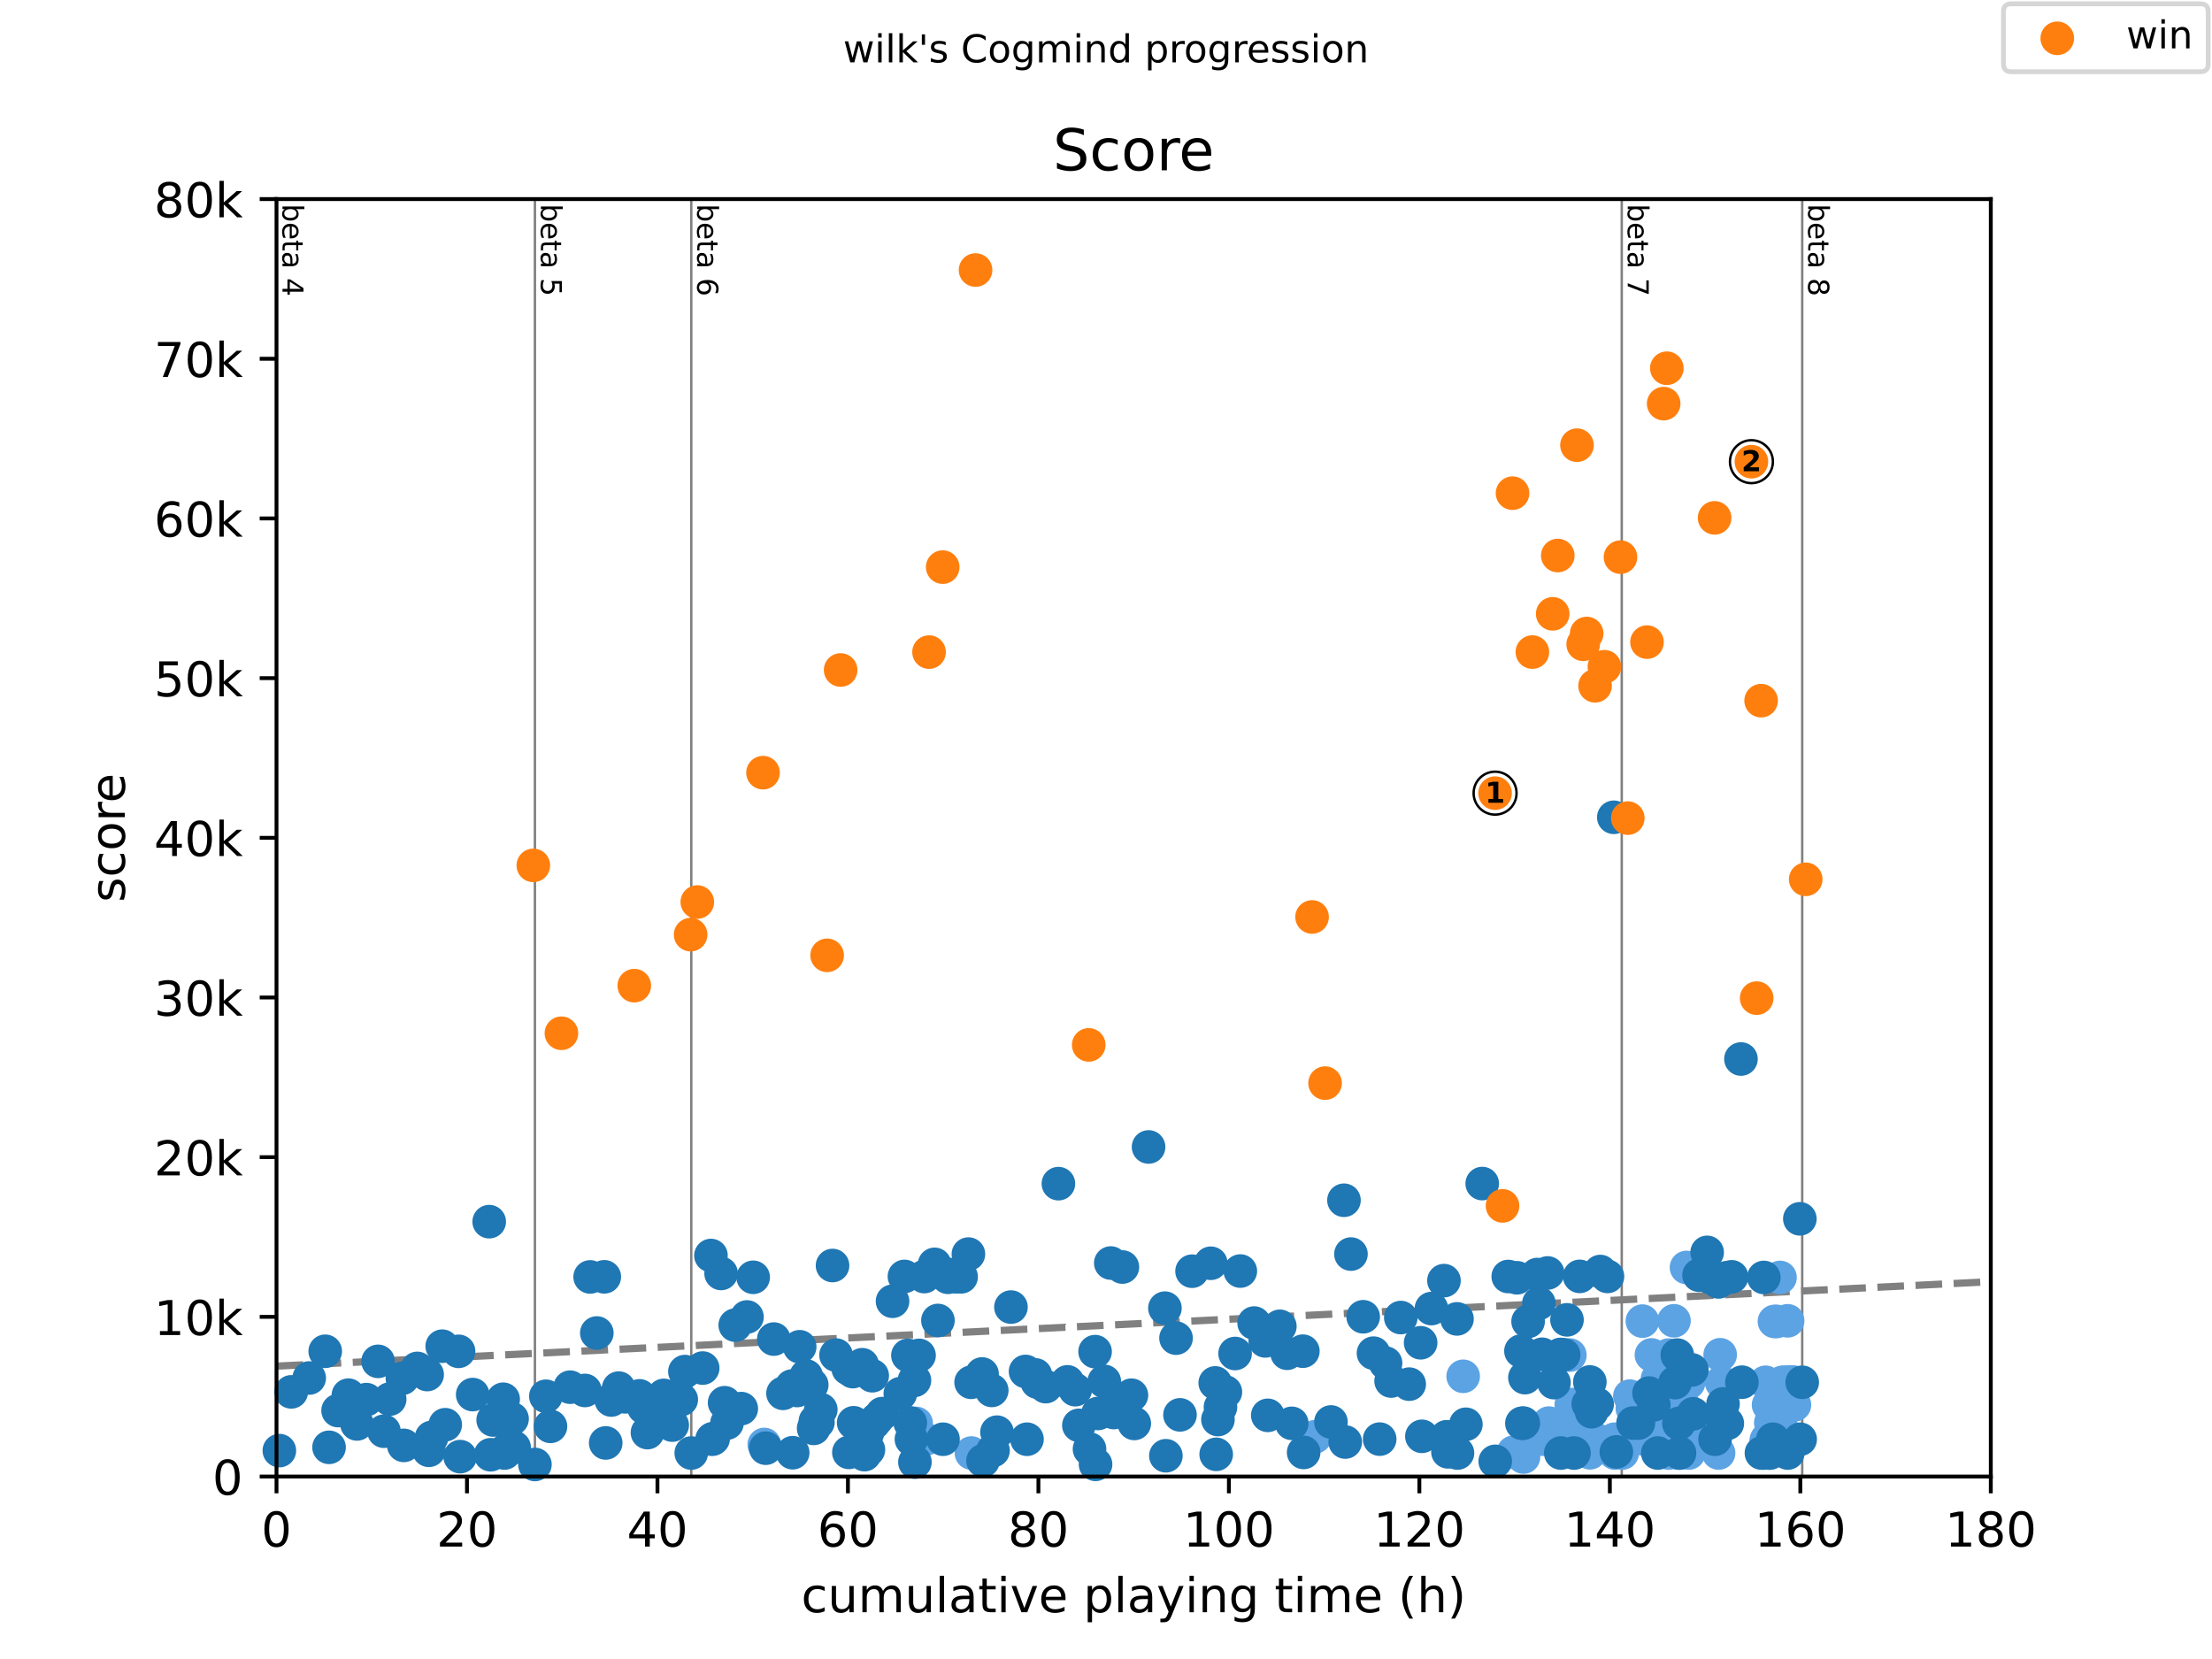 <?xml version="1.0" encoding="utf-8" standalone="no"?>
<!DOCTYPE svg PUBLIC "-//W3C//DTD SVG 1.1//EN"
  "http://www.w3.org/Graphics/SVG/1.1/DTD/svg11.dtd">
<!-- Created with matplotlib (https://matplotlib.org/) -->
<svg height="345.6pt" version="1.1" viewBox="0 0 460.8 345.6" width="460.8pt" xmlns="http://www.w3.org/2000/svg" xmlns:xlink="http://www.w3.org/1999/xlink">
 <defs>
  <style type="text/css">
*{stroke-linecap:butt;stroke-linejoin:round;}
  </style>
 </defs>
 <g id="figure_1">
  <g id="patch_1">
   <path d="M 0 345.6 
L 460.8 345.6 
L 460.8 0 
L 0 0 
z
" style="fill:#ffffff;"/>
  </g>
  <g id="axes_1">
   <g id="patch_2">
    <path d="M 57.6 307.584 
L 414.72 307.584 
L 414.72 41.472 
L 57.6 41.472 
z
" style="fill:#ffffff;"/>
   </g>
   <g id="line2d_1">
    <path clip-path="url(#p728878d039)" d="M 57.6 284.588 
L 414.72 266.998 
" style="fill:none;stroke:#808080;stroke-dasharray:5.55,2.4;stroke-dashoffset:0;stroke-width:1.5;"/>
   </g>
   <g id="line2d_2">
    <path clip-path="url(#p728878d039)" d="M 111.433 307.584 
L 111.433 41.472 
" style="fill:none;stroke:#808080;stroke-linecap:square;stroke-width:0.5;"/>
   </g>
   <g id="line2d_3">
    <path clip-path="url(#p728878d039)" d="M 144.003 307.584 
L 144.003 41.472 
" style="fill:none;stroke:#808080;stroke-linecap:square;stroke-width:0.5;"/>
   </g>
   <g id="line2d_4">
    <path clip-path="url(#p728878d039)" d="M 337.84 307.584 
L 337.84 41.472 
" style="fill:none;stroke:#808080;stroke-linecap:square;stroke-width:0.5;"/>
   </g>
   <g id="line2d_5">
    <path clip-path="url(#p728878d039)" d="M 375.437 307.584 
L 375.437 41.472 
" style="fill:none;stroke:#808080;stroke-linecap:square;stroke-width:0.5;"/>
   </g>
   <g id="text_1">
    <!-- beta 4 -->
    <defs>
     <path d="M 48.688 27.297 
Q 48.688 37.203 44.609 42.844 
Q 40.531 48.484 33.406 48.484 
Q 26.266 48.484 22.188 42.844 
Q 18.109 37.203 18.109 27.297 
Q 18.109 17.391 22.188 11.75 
Q 26.266 6.109 33.406 6.109 
Q 40.531 6.109 44.609 11.75 
Q 48.688 17.391 48.688 27.297 
z
M 18.109 46.391 
Q 20.953 51.266 25.266 53.625 
Q 29.594 56 35.594 56 
Q 45.562 56 51.781 48.094 
Q 58.016 40.188 58.016 27.297 
Q 58.016 14.406 51.781 6.484 
Q 45.562 -1.422 35.594 -1.422 
Q 29.594 -1.422 25.266 0.953 
Q 20.953 3.328 18.109 8.203 
L 18.109 0 
L 9.078 0 
L 9.078 75.984 
L 18.109 75.984 
z
" id="DejaVuSans-98"/>
     <path d="M 56.203 29.594 
L 56.203 25.203 
L 14.891 25.203 
Q 15.484 15.922 20.484 11.062 
Q 25.484 6.203 34.422 6.203 
Q 39.594 6.203 44.453 7.469 
Q 49.312 8.734 54.109 11.281 
L 54.109 2.781 
Q 49.266 0.734 44.188 -0.344 
Q 39.109 -1.422 33.891 -1.422 
Q 20.797 -1.422 13.156 6.188 
Q 5.516 13.812 5.516 26.812 
Q 5.516 40.234 12.766 48.109 
Q 20.016 56 32.328 56 
Q 43.359 56 49.781 48.891 
Q 56.203 41.797 56.203 29.594 
z
M 47.219 32.234 
Q 47.125 39.594 43.094 43.984 
Q 39.062 48.391 32.422 48.391 
Q 24.906 48.391 20.391 44.141 
Q 15.875 39.891 15.188 32.172 
z
" id="DejaVuSans-101"/>
     <path d="M 18.312 70.219 
L 18.312 54.688 
L 36.812 54.688 
L 36.812 47.703 
L 18.312 47.703 
L 18.312 18.016 
Q 18.312 11.328 20.141 9.422 
Q 21.969 7.516 27.594 7.516 
L 36.812 7.516 
L 36.812 0 
L 27.594 0 
Q 17.188 0 13.234 3.875 
Q 9.281 7.766 9.281 18.016 
L 9.281 47.703 
L 2.688 47.703 
L 2.688 54.688 
L 9.281 54.688 
L 9.281 70.219 
z
" id="DejaVuSans-116"/>
     <path d="M 34.281 27.484 
Q 23.391 27.484 19.188 25 
Q 14.984 22.516 14.984 16.5 
Q 14.984 11.719 18.141 8.906 
Q 21.297 6.109 26.703 6.109 
Q 34.188 6.109 38.703 11.406 
Q 43.219 16.703 43.219 25.484 
L 43.219 27.484 
z
M 52.203 31.203 
L 52.203 0 
L 43.219 0 
L 43.219 8.297 
Q 40.141 3.328 35.547 0.953 
Q 30.953 -1.422 24.312 -1.422 
Q 15.922 -1.422 10.953 3.297 
Q 6 8.016 6 15.922 
Q 6 25.141 12.172 29.828 
Q 18.359 34.516 30.609 34.516 
L 43.219 34.516 
L 43.219 35.406 
Q 43.219 41.609 39.141 45 
Q 35.062 48.391 27.688 48.391 
Q 23 48.391 18.547 47.266 
Q 14.109 46.141 10.016 43.891 
L 10.016 52.203 
Q 14.938 54.109 19.578 55.047 
Q 24.219 56 28.609 56 
Q 40.484 56 46.344 49.844 
Q 52.203 43.703 52.203 31.203 
z
" id="DejaVuSans-97"/>
     <path id="DejaVuSans-32"/>
     <path d="M 37.797 64.312 
L 12.891 25.391 
L 37.797 25.391 
z
M 35.203 72.906 
L 47.609 72.906 
L 47.609 25.391 
L 58.016 25.391 
L 58.016 17.188 
L 47.609 17.188 
L 47.609 0 
L 37.797 0 
L 37.797 17.188 
L 4.891 17.188 
L 4.891 26.703 
z
" id="DejaVuSans-52"/>
    </defs>
    <g transform="translate(58.848 42.472)rotate(-270)scale(0.06 -0.06)">
     <use xlink:href="#DejaVuSans-98"/>
     <use x="63.477" xlink:href="#DejaVuSans-101"/>
     <use x="125" xlink:href="#DejaVuSans-116"/>
     <use x="164.209" xlink:href="#DejaVuSans-97"/>
     <use x="225.488" xlink:href="#DejaVuSans-32"/>
     <use x="257.275" xlink:href="#DejaVuSans-52"/>
    </g>
   </g>
   <g id="text_2">
    <!-- beta 5 -->
    <defs>
     <path d="M 10.797 72.906 
L 49.516 72.906 
L 49.516 64.594 
L 19.828 64.594 
L 19.828 46.734 
Q 21.969 47.469 24.109 47.828 
Q 26.266 48.188 28.422 48.188 
Q 40.625 48.188 47.75 41.5 
Q 54.891 34.812 54.891 23.391 
Q 54.891 11.625 47.562 5.094 
Q 40.234 -1.422 26.906 -1.422 
Q 22.312 -1.422 17.547 -0.641 
Q 12.797 0.141 7.719 1.703 
L 7.719 11.625 
Q 12.109 9.234 16.797 8.062 
Q 21.484 6.891 26.703 6.891 
Q 35.156 6.891 40.078 11.328 
Q 45.016 15.766 45.016 23.391 
Q 45.016 31 40.078 35.438 
Q 35.156 39.891 26.703 39.891 
Q 22.75 39.891 18.812 39.016 
Q 14.891 38.141 10.797 36.281 
z
" id="DejaVuSans-53"/>
    </defs>
    <g transform="translate(112.68 42.472)rotate(-270)scale(0.06 -0.06)">
     <use xlink:href="#DejaVuSans-98"/>
     <use x="63.477" xlink:href="#DejaVuSans-101"/>
     <use x="125" xlink:href="#DejaVuSans-116"/>
     <use x="164.209" xlink:href="#DejaVuSans-97"/>
     <use x="225.488" xlink:href="#DejaVuSans-32"/>
     <use x="257.275" xlink:href="#DejaVuSans-53"/>
    </g>
   </g>
   <g id="text_3">
    <!-- beta 6 -->
    <defs>
     <path d="M 33.016 40.375 
Q 26.375 40.375 22.484 35.828 
Q 18.609 31.297 18.609 23.391 
Q 18.609 15.531 22.484 10.953 
Q 26.375 6.391 33.016 6.391 
Q 39.656 6.391 43.531 10.953 
Q 47.406 15.531 47.406 23.391 
Q 47.406 31.297 43.531 35.828 
Q 39.656 40.375 33.016 40.375 
z
M 52.594 71.297 
L 52.594 62.312 
Q 48.875 64.062 45.094 64.984 
Q 41.312 65.922 37.594 65.922 
Q 27.828 65.922 22.672 59.328 
Q 17.531 52.734 16.797 39.406 
Q 19.672 43.656 24.016 45.922 
Q 28.375 48.188 33.594 48.188 
Q 44.578 48.188 50.953 41.516 
Q 57.328 34.859 57.328 23.391 
Q 57.328 12.156 50.688 5.359 
Q 44.047 -1.422 33.016 -1.422 
Q 20.359 -1.422 13.672 8.266 
Q 6.984 17.969 6.984 36.375 
Q 6.984 53.656 15.188 63.938 
Q 23.391 74.219 37.203 74.219 
Q 40.922 74.219 44.703 73.484 
Q 48.484 72.75 52.594 71.297 
z
" id="DejaVuSans-54"/>
    </defs>
    <g transform="translate(145.251 42.472)rotate(-270)scale(0.06 -0.06)">
     <use xlink:href="#DejaVuSans-98"/>
     <use x="63.477" xlink:href="#DejaVuSans-101"/>
     <use x="125" xlink:href="#DejaVuSans-116"/>
     <use x="164.209" xlink:href="#DejaVuSans-97"/>
     <use x="225.488" xlink:href="#DejaVuSans-32"/>
     <use x="257.275" xlink:href="#DejaVuSans-54"/>
    </g>
   </g>
   <g id="text_4">
    <!-- beta 7 -->
    <defs>
     <path d="M 8.203 72.906 
L 55.078 72.906 
L 55.078 68.703 
L 28.609 0 
L 18.312 0 
L 43.219 64.594 
L 8.203 64.594 
z
" id="DejaVuSans-55"/>
    </defs>
    <g transform="translate(339.088 42.472)rotate(-270)scale(0.06 -0.06)">
     <use xlink:href="#DejaVuSans-98"/>
     <use x="63.477" xlink:href="#DejaVuSans-101"/>
     <use x="125" xlink:href="#DejaVuSans-116"/>
     <use x="164.209" xlink:href="#DejaVuSans-97"/>
     <use x="225.488" xlink:href="#DejaVuSans-32"/>
     <use x="257.275" xlink:href="#DejaVuSans-55"/>
    </g>
   </g>
   <g id="text_5">
    <!-- beta 8 -->
    <defs>
     <path d="M 31.781 34.625 
Q 24.75 34.625 20.719 30.859 
Q 16.703 27.094 16.703 20.516 
Q 16.703 13.922 20.719 10.156 
Q 24.75 6.391 31.781 6.391 
Q 38.812 6.391 42.859 10.172 
Q 46.922 13.969 46.922 20.516 
Q 46.922 27.094 42.891 30.859 
Q 38.875 34.625 31.781 34.625 
z
M 21.922 38.812 
Q 15.578 40.375 12.031 44.719 
Q 8.5 49.078 8.5 55.328 
Q 8.5 64.062 14.719 69.141 
Q 20.953 74.219 31.781 74.219 
Q 42.672 74.219 48.875 69.141 
Q 55.078 64.062 55.078 55.328 
Q 55.078 49.078 51.531 44.719 
Q 48 40.375 41.703 38.812 
Q 48.828 37.156 52.797 32.312 
Q 56.781 27.484 56.781 20.516 
Q 56.781 9.906 50.312 4.234 
Q 43.844 -1.422 31.781 -1.422 
Q 19.734 -1.422 13.25 4.234 
Q 6.781 9.906 6.781 20.516 
Q 6.781 27.484 10.781 32.312 
Q 14.797 37.156 21.922 38.812 
z
M 18.312 54.391 
Q 18.312 48.734 21.844 45.562 
Q 25.391 42.391 31.781 42.391 
Q 38.141 42.391 41.719 45.562 
Q 45.312 48.734 45.312 54.391 
Q 45.312 60.062 41.719 63.234 
Q 38.141 66.406 31.781 66.406 
Q 25.391 66.406 21.844 63.234 
Q 18.312 60.062 18.312 54.391 
z
" id="DejaVuSans-56"/>
    </defs>
    <g transform="translate(376.685 42.472)rotate(-270)scale(0.06 -0.06)">
     <use xlink:href="#DejaVuSans-98"/>
     <use x="63.477" xlink:href="#DejaVuSans-101"/>
     <use x="125" xlink:href="#DejaVuSans-116"/>
     <use x="164.209" xlink:href="#DejaVuSans-97"/>
     <use x="225.488" xlink:href="#DejaVuSans-32"/>
     <use x="257.275" xlink:href="#DejaVuSans-56"/>
    </g>
   </g>
   <g id="PathCollection_1">
    <defs>
     <path d="M 0 3 
C 0.796 3 1.559 2.684 2.121 2.121 
C 2.684 1.559 3 0.796 3 0 
C 3 -0.796 2.684 -1.559 2.121 -2.121 
C 1.559 -2.684 0.796 -3 0 -3 
C -0.796 -3 -1.559 -2.684 -2.121 -2.121 
C -2.684 -1.559 -3 -0.796 -3 0 
C -3 0.796 -2.684 1.559 -2.121 2.121 
C -1.559 2.684 -0.796 3 0 3 
z
" id="m933dd9620d" style="stroke:#5ca3e4;"/>
    </defs>
    <g>
     <use style="fill:#5ca3e4;stroke:#5ca3e4;" x="159.214" xlink:href="#m933dd9620d" y="300.911"/>
     <use style="fill:#5ca3e4;stroke:#5ca3e4;" x="190.859" xlink:href="#m933dd9620d" y="296.524"/>
     <use style="fill:#5ca3e4;stroke:#5ca3e4;" x="192.743" xlink:href="#m933dd9620d" y="299.82"/>
     <use style="fill:#5ca3e4;stroke:#5ca3e4;" x="202.366" xlink:href="#m933dd9620d" y="302.694"/>
     <use style="fill:#5ca3e4;stroke:#5ca3e4;" x="273.955" xlink:href="#m933dd9620d" y="299.298"/>
     <use style="fill:#5ca3e4;stroke:#5ca3e4;" x="304.806" xlink:href="#m933dd9620d" y="286.708"/>
     <use style="fill:#5ca3e4;stroke:#5ca3e4;" x="315.289" xlink:href="#m933dd9620d" y="302.525"/>
     <use style="fill:#5ca3e4;stroke:#5ca3e4;" x="317.372" xlink:href="#m933dd9620d" y="303.526"/>
     <use style="fill:#5ca3e4;stroke:#5ca3e4;" x="318.463" xlink:href="#m933dd9620d" y="299.8"/>
     <use style="fill:#5ca3e4;stroke:#5ca3e4;" x="321.472" xlink:href="#m933dd9620d" y="299.82"/>
     <use style="fill:#5ca3e4;stroke:#5ca3e4;" x="322.662" xlink:href="#m933dd9620d" y="296.457"/>
     <use style="fill:#5ca3e4;stroke:#5ca3e4;" x="326.663" xlink:href="#m933dd9620d" y="296.524"/>
     <use style="fill:#5ca3e4;stroke:#5ca3e4;" x="327.027" xlink:href="#m933dd9620d" y="282.287"/>
     <use style="fill:#5ca3e4;stroke:#5ca3e4;" x="327.325" xlink:href="#m933dd9620d" y="292.658"/>
     <use style="fill:#5ca3e4;stroke:#5ca3e4;" x="327.689" xlink:href="#m933dd9620d" y="292.592"/>
     <use style="fill:#5ca3e4;stroke:#5ca3e4;" x="327.821" xlink:href="#m933dd9620d" y="299.82"/>
     <use style="fill:#5ca3e4;stroke:#5ca3e4;" x="331.227" xlink:href="#m933dd9620d" y="302.644"/>
     <use style="fill:#5ca3e4;stroke:#5ca3e4;" x="332.384" xlink:href="#m933dd9620d" y="299.82"/>
     <use style="fill:#5ca3e4;stroke:#5ca3e4;" x="336.319" xlink:href="#m933dd9620d" y="299.82"/>
     <use style="fill:#5ca3e4;stroke:#5ca3e4;" x="336.418" xlink:href="#m933dd9620d" y="302.694"/>
     <use style="fill:#5ca3e4;stroke:#5ca3e4;" x="337.84" xlink:href="#m933dd9620d" y="299.82"/>
     <use style="fill:#5ca3e4;stroke:#5ca3e4;" x="337.939" xlink:href="#m933dd9620d" y="302.694"/>
     <use style="fill:#5ca3e4;stroke:#5ca3e4;" x="339.526" xlink:href="#m933dd9620d" y="290.842"/>
     <use style="fill:#5ca3e4;stroke:#5ca3e4;" x="340.055" xlink:href="#m933dd9620d" y="293.417"/>
     <use style="fill:#5ca3e4;stroke:#5ca3e4;" x="340.585" xlink:href="#m933dd9620d" y="292.459"/>
     <use style="fill:#5ca3e4;stroke:#5ca3e4;" x="340.882" xlink:href="#m933dd9620d" y="297.911"/>
     <use style="fill:#5ca3e4;stroke:#5ca3e4;" x="341.577" xlink:href="#m933dd9620d" y="292.592"/>
     <use style="fill:#5ca3e4;stroke:#5ca3e4;" x="342.139" xlink:href="#m933dd9620d" y="275.215"/>
     <use style="fill:#5ca3e4;stroke:#5ca3e4;" x="342.304" xlink:href="#m933dd9620d" y="299.754"/>
     <use style="fill:#5ca3e4;stroke:#5ca3e4;" x="344.023" xlink:href="#m933dd9620d" y="282.253"/>
     <use style="fill:#5ca3e4;stroke:#5ca3e4;" x="344.222" xlink:href="#m933dd9620d" y="296.457"/>
     <use style="fill:#5ca3e4;stroke:#5ca3e4;" x="344.751" xlink:href="#m933dd9620d" y="296.311"/>
     <use style="fill:#5ca3e4;stroke:#5ca3e4;" x="345.28" xlink:href="#m933dd9620d" y="287.256"/>
     <use style="fill:#5ca3e4;stroke:#5ca3e4;" x="345.445" xlink:href="#m933dd9620d" y="301.829"/>
     <use style="fill:#5ca3e4;stroke:#5ca3e4;" x="345.578" xlink:href="#m933dd9620d" y="299.607"/>
     <use style="fill:#5ca3e4;stroke:#5ca3e4;" x="345.743" xlink:href="#m933dd9620d" y="299.82"/>
     <use style="fill:#5ca3e4;stroke:#5ca3e4;" x="345.875" xlink:href="#m933dd9620d" y="299.328"/>
     <use style="fill:#5ca3e4;stroke:#5ca3e4;" x="346.007" xlink:href="#m933dd9620d" y="299.82"/>
     <use style="fill:#5ca3e4;stroke:#5ca3e4;" x="347.595" xlink:href="#m933dd9620d" y="282.287"/>
     <use style="fill:#5ca3e4;stroke:#5ca3e4;" x="347.628" xlink:href="#m933dd9620d" y="302.694"/>
     <use style="fill:#5ca3e4;stroke:#5ca3e4;" x="347.991" xlink:href="#m933dd9620d" y="288.025"/>
     <use style="fill:#5ca3e4;stroke:#5ca3e4;" x="348.157" xlink:href="#m933dd9620d" y="292.658"/>
     <use style="fill:#5ca3e4;stroke:#5ca3e4;" x="348.719" xlink:href="#m933dd9620d" y="275.148"/>
     <use style="fill:#5ca3e4;stroke:#5ca3e4;" x="349.05" xlink:href="#m933dd9620d" y="300.891"/>
     <use style="fill:#5ca3e4;stroke:#5ca3e4;" x="349.612" xlink:href="#m933dd9620d" y="292.658"/>
     <use style="fill:#5ca3e4;stroke:#5ca3e4;" x="349.777" xlink:href="#m933dd9620d" y="302.661"/>
     <use style="fill:#5ca3e4;stroke:#5ca3e4;" x="349.81" xlink:href="#m933dd9620d" y="302.694"/>
     <use style="fill:#5ca3e4;stroke:#5ca3e4;" x="350.306" xlink:href="#m933dd9620d" y="292.592"/>
     <use style="fill:#5ca3e4;stroke:#5ca3e4;" x="350.604" xlink:href="#m933dd9620d" y="292.658"/>
     <use style="fill:#5ca3e4;stroke:#5ca3e4;" x="351.331" xlink:href="#m933dd9620d" y="264.038"/>
     <use style="fill:#5ca3e4;stroke:#5ca3e4;" x="351.497" xlink:href="#m933dd9620d" y="296.457"/>
     <use style="fill:#5ca3e4;stroke:#5ca3e4;" x="351.761" xlink:href="#m933dd9620d" y="288.025"/>
     <use style="fill:#5ca3e4;stroke:#5ca3e4;" x="351.794" xlink:href="#m933dd9620d" y="302.694"/>
     <use style="fill:#5ca3e4;stroke:#5ca3e4;" x="352.819" xlink:href="#m933dd9620d" y="299.8"/>
     <use style="fill:#5ca3e4;stroke:#5ca3e4;" x="356.39" xlink:href="#m933dd9620d" y="299.82"/>
     <use style="fill:#5ca3e4;stroke:#5ca3e4;" x="358.011" xlink:href="#m933dd9620d" y="302.694"/>
     <use style="fill:#5ca3e4;stroke:#5ca3e4;" x="358.341" xlink:href="#m933dd9620d" y="282.22"/>
     <use style="fill:#5ca3e4;stroke:#5ca3e4;" x="358.639" xlink:href="#m933dd9620d" y="287.958"/>
     <use style="fill:#5ca3e4;stroke:#5ca3e4;" x="367.798" xlink:href="#m933dd9620d" y="287.958"/>
     <use style="fill:#5ca3e4;stroke:#5ca3e4;" x="367.931" xlink:href="#m933dd9620d" y="300.136"/>
     <use style="fill:#5ca3e4;stroke:#5ca3e4;" x="368.063" xlink:href="#m933dd9620d" y="299.82"/>
     <use style="fill:#5ca3e4;stroke:#5ca3e4;" x="368.129" xlink:href="#m933dd9620d" y="302.644"/>
     <use style="fill:#5ca3e4;stroke:#5ca3e4;" x="368.427" xlink:href="#m933dd9620d" y="292.658"/>
     <use style="fill:#5ca3e4;stroke:#5ca3e4;" x="368.493" xlink:href="#m933dd9620d" y="299.787"/>
     <use style="fill:#5ca3e4;stroke:#5ca3e4;" x="368.559" xlink:href="#m933dd9620d" y="302.694"/>
     <use style="fill:#5ca3e4;stroke:#5ca3e4;" x="368.625" xlink:href="#m933dd9620d" y="301.879"/>
     <use style="fill:#5ca3e4;stroke:#5ca3e4;" x="368.89" xlink:href="#m933dd9620d" y="296.391"/>
     <use style="fill:#5ca3e4;stroke:#5ca3e4;" x="368.989" xlink:href="#m933dd9620d" y="299.82"/>
     <use style="fill:#5ca3e4;stroke:#5ca3e4;" x="369.253" xlink:href="#m933dd9620d" y="292.485"/>
     <use style="fill:#5ca3e4;stroke:#5ca3e4;" x="369.65" xlink:href="#m933dd9620d" y="275.281"/>
     <use style="fill:#5ca3e4;stroke:#5ca3e4;" x="369.716" xlink:href="#m933dd9620d" y="299.82"/>
     <use style="fill:#5ca3e4;stroke:#5ca3e4;" x="370.146" xlink:href="#m933dd9620d" y="275.281"/>
     <use style="fill:#5ca3e4;stroke:#5ca3e4;" x="370.807" xlink:href="#m933dd9620d" y="266.117"/>
     <use style="fill:#5ca3e4;stroke:#5ca3e4;" x="370.907" xlink:href="#m933dd9620d" y="296.457"/>
     <use style="fill:#5ca3e4;stroke:#5ca3e4;" x="371.337" xlink:href="#m933dd9620d" y="287.958"/>
     <use style="fill:#5ca3e4;stroke:#5ca3e4;" x="371.469" xlink:href="#m933dd9620d" y="299.82"/>
     <use style="fill:#5ca3e4;stroke:#5ca3e4;" x="371.833" xlink:href="#m933dd9620d" y="287.958"/>
     <use style="fill:#5ca3e4;stroke:#5ca3e4;" x="372.395" xlink:href="#m933dd9620d" y="275.148"/>
     <use style="fill:#5ca3e4;stroke:#5ca3e4;" x="372.461" xlink:href="#m933dd9620d" y="299.754"/>
     <use style="fill:#5ca3e4;stroke:#5ca3e4;" x="372.791" xlink:href="#m933dd9620d" y="287.892"/>
     <use style="fill:#5ca3e4;stroke:#5ca3e4;" x="373.023" xlink:href="#m933dd9620d" y="292.625"/>
     <use style="fill:#5ca3e4;stroke:#5ca3e4;" x="373.056" xlink:href="#m933dd9620d" y="299.82"/>
     <use style="fill:#5ca3e4;stroke:#5ca3e4;" x="373.486" xlink:href="#m933dd9620d" y="287.892"/>
     <use style="fill:#5ca3e4;stroke:#5ca3e4;" x="373.817" xlink:href="#m933dd9620d" y="292.658"/>
    </g>
   </g>
   <g id="PathCollection_2">
    <defs>
     <path d="M 0 3 
C 0.796 3 1.559 2.684 2.121 2.121 
C 2.684 1.559 3 0.796 3 0 
C 3 -0.796 2.684 -1.559 2.121 -2.121 
C 1.559 -2.684 0.796 -3 0 -3 
C -0.796 -3 -1.559 -2.684 -2.121 -2.121 
C -2.684 -1.559 -3 -0.796 -3 0 
C -3 0.796 -2.684 1.559 -2.121 2.121 
C -1.559 2.684 -0.796 3 0 3 
z
" id="mdd66a5c7ff" style="stroke:#1f77b4;"/>
    </defs>
    <g>
     <use style="fill:#1f77b4;stroke:#1f77b4;" x="58.195" xlink:href="#mdd66a5c7ff" y="302.185"/>
     <use style="fill:#1f77b4;stroke:#1f77b4;" x="60.675" xlink:href="#mdd66a5c7ff" y="289.951"/>
     <use style="fill:#1f77b4;stroke:#1f77b4;" x="64.412" xlink:href="#mdd66a5c7ff" y="287.063"/>
     <use style="fill:#1f77b4;stroke:#1f77b4;" x="67.751" xlink:href="#mdd66a5c7ff" y="281.495"/>
     <use style="fill:#1f77b4;stroke:#1f77b4;" x="68.545" xlink:href="#mdd66a5c7ff" y="301.503"/>
     <use style="fill:#1f77b4;stroke:#1f77b4;" x="70.43" xlink:href="#mdd66a5c7ff" y="293.843"/>
     <use style="fill:#1f77b4;stroke:#1f77b4;" x="72.579" xlink:href="#mdd66a5c7ff" y="290.639"/>
     <use style="fill:#1f77b4;stroke:#1f77b4;" x="74.365" xlink:href="#mdd66a5c7ff" y="296.63"/>
     <use style="fill:#1f77b4;stroke:#1f77b4;" x="76.316" xlink:href="#mdd66a5c7ff" y="291.567"/>
     <use style="fill:#1f77b4;stroke:#1f77b4;" x="78.763" xlink:href="#mdd66a5c7ff" y="283.597"/>
     <use style="fill:#1f77b4;stroke:#1f77b4;" x="79.986" xlink:href="#mdd66a5c7ff" y="298.144"/>
     <use style="fill:#1f77b4;stroke:#1f77b4;" x="81.177" xlink:href="#mdd66a5c7ff" y="291.464"/>
     <use style="fill:#1f77b4;stroke:#1f77b4;" x="83.822" xlink:href="#mdd66a5c7ff" y="287.127"/>
     <use style="fill:#1f77b4;stroke:#1f77b4;" x="84.119" xlink:href="#mdd66a5c7ff" y="301.101"/>
     <use style="fill:#1f77b4;stroke:#1f77b4;" x="86.93" xlink:href="#mdd66a5c7ff" y="285.068"/>
     <use style="fill:#1f77b4;stroke:#1f77b4;" x="88.98" xlink:href="#mdd66a5c7ff" y="286.342"/>
     <use style="fill:#1f77b4;stroke:#1f77b4;" x="89.344" xlink:href="#mdd66a5c7ff" y="302.122"/>
     <use style="fill:#1f77b4;stroke:#1f77b4;" x="89.906" xlink:href="#mdd66a5c7ff" y="299.444"/>
     <use style="fill:#1f77b4;stroke:#1f77b4;" x="92.122" xlink:href="#mdd66a5c7ff" y="280.437"/>
     <use style="fill:#1f77b4;stroke:#1f77b4;" x="92.75" xlink:href="#mdd66a5c7ff" y="296.796"/>
     <use style="fill:#1f77b4;stroke:#1f77b4;" x="95.527" xlink:href="#mdd66a5c7ff" y="281.508"/>
     <use style="fill:#1f77b4;stroke:#1f77b4;" x="95.858" xlink:href="#mdd66a5c7ff" y="303.443"/>
     <use style="fill:#1f77b4;stroke:#1f77b4;" x="98.47" xlink:href="#mdd66a5c7ff" y="290.516"/>
     <use style="fill:#1f77b4;stroke:#1f77b4;" x="101.909" xlink:href="#mdd66a5c7ff" y="254.495"/>
     <use style="fill:#1f77b4;stroke:#1f77b4;" x="102.207" xlink:href="#mdd66a5c7ff" y="303.05"/>
     <use style="fill:#1f77b4;stroke:#1f77b4;" x="102.736" xlink:href="#mdd66a5c7ff" y="295.812"/>
     <use style="fill:#1f77b4;stroke:#1f77b4;" x="104.819" xlink:href="#mdd66a5c7ff" y="291.491"/>
     <use style="fill:#1f77b4;stroke:#1f77b4;" x="105.084" xlink:href="#mdd66a5c7ff" y="302.694"/>
     <use style="fill:#1f77b4;stroke:#1f77b4;" x="105.481" xlink:href="#mdd66a5c7ff" y="302.012"/>
     <use style="fill:#1f77b4;stroke:#1f77b4;" x="106.671" xlink:href="#mdd66a5c7ff" y="295.572"/>
     <use style="fill:#1f77b4;stroke:#1f77b4;" x="107.101" xlink:href="#mdd66a5c7ff" y="301.53"/>
     <use style="fill:#1f77b4;stroke:#1f77b4;" x="111.433" xlink:href="#mdd66a5c7ff" y="305.073"/>
     <use style="fill:#1f77b4;stroke:#1f77b4;" x="113.714" xlink:href="#mdd66a5c7ff" y="290.866"/>
     <use style="fill:#1f77b4;stroke:#1f77b4;" x="114.673" xlink:href="#mdd66a5c7ff" y="297.136"/>
     <use style="fill:#1f77b4;stroke:#1f77b4;" x="118.773" xlink:href="#mdd66a5c7ff" y="288.976"/>
     <use style="fill:#1f77b4;stroke:#1f77b4;" x="121.849" xlink:href="#mdd66a5c7ff" y="289.658"/>
     <use style="fill:#1f77b4;stroke:#1f77b4;" x="122.94" xlink:href="#mdd66a5c7ff" y="266.007"/>
     <use style="fill:#1f77b4;stroke:#1f77b4;" x="124.329" xlink:href="#mdd66a5c7ff" y="277.69"/>
     <use style="fill:#1f77b4;stroke:#1f77b4;" x="125.883" xlink:href="#mdd66a5c7ff" y="265.984"/>
     <use style="fill:#1f77b4;stroke:#1f77b4;" x="126.18" xlink:href="#mdd66a5c7ff" y="300.589"/>
     <use style="fill:#1f77b4;stroke:#1f77b4;" x="127.338" xlink:href="#mdd66a5c7ff" y="291.647"/>
     <use style="fill:#1f77b4;stroke:#1f77b4;" x="128.892" xlink:href="#mdd66a5c7ff" y="289.169"/>
     <use style="fill:#1f77b4;stroke:#1f77b4;" x="130.214" xlink:href="#mdd66a5c7ff" y="290.985"/>
     <use style="fill:#1f77b4;stroke:#1f77b4;" x="133.223" xlink:href="#mdd66a5c7ff" y="290.782"/>
     <use style="fill:#1f77b4;stroke:#1f77b4;" x="134.116" xlink:href="#mdd66a5c7ff" y="293.201"/>
     <use style="fill:#1f77b4;stroke:#1f77b4;" x="134.877" xlink:href="#mdd66a5c7ff" y="298.433"/>
     <use style="fill:#1f77b4;stroke:#1f77b4;" x="136.497" xlink:href="#mdd66a5c7ff" y="292.05"/>
     <use style="fill:#1f77b4;stroke:#1f77b4;" x="138.283" xlink:href="#mdd66a5c7ff" y="290.686"/>
     <use style="fill:#1f77b4;stroke:#1f77b4;" x="139.242" xlink:href="#mdd66a5c7ff" y="296.427"/>
     <use style="fill:#1f77b4;stroke:#1f77b4;" x="140.035" xlink:href="#mdd66a5c7ff" y="296.873"/>
     <use style="fill:#1f77b4;stroke:#1f77b4;" x="141.92" xlink:href="#mdd66a5c7ff" y="291.551"/>
     <use style="fill:#1f77b4;stroke:#1f77b4;" x="142.681" xlink:href="#mdd66a5c7ff" y="285.726"/>
     <use style="fill:#1f77b4;stroke:#1f77b4;" x="144.003" xlink:href="#mdd66a5c7ff" y="302.694"/>
     <use style="fill:#1f77b4;stroke:#1f77b4;" x="146.384" xlink:href="#mdd66a5c7ff" y="284.994"/>
     <use style="fill:#1f77b4;stroke:#1f77b4;" x="148.103" xlink:href="#mdd66a5c7ff" y="261.55"/>
     <use style="fill:#1f77b4;stroke:#1f77b4;" x="148.335" xlink:href="#mdd66a5c7ff" y="299.82"/>
     <use style="fill:#1f77b4;stroke:#1f77b4;" x="148.566" xlink:href="#mdd66a5c7ff" y="299.687"/>
     <use style="fill:#1f77b4;stroke:#1f77b4;" x="150.22" xlink:href="#mdd66a5c7ff" y="265.282"/>
     <use style="fill:#1f77b4;stroke:#1f77b4;" x="150.947" xlink:href="#mdd66a5c7ff" y="292.213"/>
     <use style="fill:#1f77b4;stroke:#1f77b4;" x="151.443" xlink:href="#mdd66a5c7ff" y="296.457"/>
     <use style="fill:#1f77b4;stroke:#1f77b4;" x="153.163" xlink:href="#mdd66a5c7ff" y="276.05"/>
     <use style="fill:#1f77b4;stroke:#1f77b4;" x="154.419" xlink:href="#mdd66a5c7ff" y="293.44"/>
     <use style="fill:#1f77b4;stroke:#1f77b4;" x="155.61" xlink:href="#mdd66a5c7ff" y="274.35"/>
     <use style="fill:#1f77b4;stroke:#1f77b4;" x="156.899" xlink:href="#mdd66a5c7ff" y="266.084"/>
     <use style="fill:#1f77b4;stroke:#1f77b4;" x="159.511" xlink:href="#mdd66a5c7ff" y="301.683"/>
     <use style="fill:#1f77b4;stroke:#1f77b4;" x="161.198" xlink:href="#mdd66a5c7ff" y="278.954"/>
     <use style="fill:#1f77b4;stroke:#1f77b4;" x="163.116" xlink:href="#mdd66a5c7ff" y="290.26"/>
     <use style="fill:#1f77b4;stroke:#1f77b4;" x="164.967" xlink:href="#mdd66a5c7ff" y="288.74"/>
     <use style="fill:#1f77b4;stroke:#1f77b4;" x="165.133" xlink:href="#mdd66a5c7ff" y="302.628"/>
     <use style="fill:#1f77b4;stroke:#1f77b4;" x="166.059" xlink:href="#mdd66a5c7ff" y="289.665"/>
     <use style="fill:#1f77b4;stroke:#1f77b4;" x="166.588" xlink:href="#mdd66a5c7ff" y="280.557"/>
     <use style="fill:#1f77b4;stroke:#1f77b4;" x="167.943" xlink:href="#mdd66a5c7ff" y="286.641"/>
     <use style="fill:#1f77b4;stroke:#1f77b4;" x="169.101" xlink:href="#mdd66a5c7ff" y="288.49"/>
     <use style="fill:#1f77b4;stroke:#1f77b4;" x="169.498" xlink:href="#mdd66a5c7ff" y="297.558"/>
     <use style="fill:#1f77b4;stroke:#1f77b4;" x="169.861" xlink:href="#mdd66a5c7ff" y="296.061"/>
     <use style="fill:#1f77b4;stroke:#1f77b4;" x="170.39" xlink:href="#mdd66a5c7ff" y="296.291"/>
     <use style="fill:#1f77b4;stroke:#1f77b4;" x="170.986" xlink:href="#mdd66a5c7ff" y="293.646"/>
     <use style="fill:#1f77b4;stroke:#1f77b4;" x="173.433" xlink:href="#mdd66a5c7ff" y="263.629"/>
     <use style="fill:#1f77b4;stroke:#1f77b4;" x="174.16" xlink:href="#mdd66a5c7ff" y="282.287"/>
     <use style="fill:#1f77b4;stroke:#1f77b4;" x="176.706" xlink:href="#mdd66a5c7ff" y="285.104"/>
     <use style="fill:#1f77b4;stroke:#1f77b4;" x="176.838" xlink:href="#mdd66a5c7ff" y="302.561"/>
     <use style="fill:#1f77b4;stroke:#1f77b4;" x="177.665" xlink:href="#mdd66a5c7ff" y="285.73"/>
     <use style="fill:#1f77b4;stroke:#1f77b4;" x="177.83" xlink:href="#mdd66a5c7ff" y="296.391"/>
     <use style="fill:#1f77b4;stroke:#1f77b4;" x="179.616" xlink:href="#mdd66a5c7ff" y="284.299"/>
     <use style="fill:#1f77b4;stroke:#1f77b4;" x="179.947" xlink:href="#mdd66a5c7ff" y="299.434"/>
     <use style="fill:#1f77b4;stroke:#1f77b4;" x="180.079" xlink:href="#mdd66a5c7ff" y="303.024"/>
     <use style="fill:#1f77b4;stroke:#1f77b4;" x="180.211" xlink:href="#mdd66a5c7ff" y="300.642"/>
     <use style="fill:#1f77b4;stroke:#1f77b4;" x="180.674" xlink:href="#mdd66a5c7ff" y="298.563"/>
     <use style="fill:#1f77b4;stroke:#1f77b4;" x="180.906" xlink:href="#mdd66a5c7ff" y="302.009"/>
     <use style="fill:#1f77b4;stroke:#1f77b4;" x="181.699" xlink:href="#mdd66a5c7ff" y="286.588"/>
     <use style="fill:#1f77b4;stroke:#1f77b4;" x="181.997" xlink:href="#mdd66a5c7ff" y="296.457"/>
     <use style="fill:#1f77b4;stroke:#1f77b4;" x="182.658" xlink:href="#mdd66a5c7ff" y="295.659"/>
     <use style="fill:#1f77b4;stroke:#1f77b4;" x="183.782" xlink:href="#mdd66a5c7ff" y="294.481"/>
     <use style="fill:#1f77b4;stroke:#1f77b4;" x="185.932" xlink:href="#mdd66a5c7ff" y="271.077"/>
     <use style="fill:#1f77b4;stroke:#1f77b4;" x="187.552" xlink:href="#mdd66a5c7ff" y="290.327"/>
     <use style="fill:#1f77b4;stroke:#1f77b4;" x="188.412" xlink:href="#mdd66a5c7ff" y="265.904"/>
     <use style="fill:#1f77b4;stroke:#1f77b4;" x="189.139" xlink:href="#mdd66a5c7ff" y="282.353"/>
     <use style="fill:#1f77b4;stroke:#1f77b4;" x="189.635" xlink:href="#mdd66a5c7ff" y="296.417"/>
     <use style="fill:#1f77b4;stroke:#1f77b4;" x="189.867" xlink:href="#mdd66a5c7ff" y="299.82"/>
     <use style="fill:#1f77b4;stroke:#1f77b4;" x="190.495" xlink:href="#mdd66a5c7ff" y="287.559"/>
     <use style="fill:#1f77b4;stroke:#1f77b4;" x="190.594" xlink:href="#mdd66a5c7ff" y="304.59"/>
     <use style="fill:#1f77b4;stroke:#1f77b4;" x="191.454" xlink:href="#mdd66a5c7ff" y="282.353"/>
     <use style="fill:#1f77b4;stroke:#1f77b4;" x="192.545" xlink:href="#mdd66a5c7ff" y="265.931"/>
     <use style="fill:#1f77b4;stroke:#1f77b4;" x="194.694" xlink:href="#mdd66a5c7ff" y="263.386"/>
     <use style="fill:#1f77b4;stroke:#1f77b4;" x="195.389" xlink:href="#mdd66a5c7ff" y="275.082"/>
     <use style="fill:#1f77b4;stroke:#1f77b4;" x="196.447" xlink:href="#mdd66a5c7ff" y="299.82"/>
     <use style="fill:#1f77b4;stroke:#1f77b4;" x="197.472" xlink:href="#mdd66a5c7ff" y="266.084"/>
     <use style="fill:#1f77b4;stroke:#1f77b4;" x="198.199" xlink:href="#mdd66a5c7ff" y="265.518"/>
     <use style="fill:#1f77b4;stroke:#1f77b4;" x="199.225" xlink:href="#mdd66a5c7ff" y="265.984"/>
     <use style="fill:#1f77b4;stroke:#1f77b4;" x="200.217" xlink:href="#mdd66a5c7ff" y="265.984"/>
     <use style="fill:#1f77b4;stroke:#1f77b4;" x="201.738" xlink:href="#mdd66a5c7ff" y="261.251"/>
     <use style="fill:#1f77b4;stroke:#1f77b4;" x="202.3" xlink:href="#mdd66a5c7ff" y="287.958"/>
     <use style="fill:#1f77b4;stroke:#1f77b4;" x="204.581" xlink:href="#mdd66a5c7ff" y="286.222"/>
     <use style="fill:#1f77b4;stroke:#1f77b4;" x="204.78" xlink:href="#mdd66a5c7ff" y="304.301"/>
     <use style="fill:#1f77b4;stroke:#1f77b4;" x="206.598" xlink:href="#mdd66a5c7ff" y="289.648"/>
     <use style="fill:#1f77b4;stroke:#1f77b4;" x="206.863" xlink:href="#mdd66a5c7ff" y="302.185"/>
     <use style="fill:#1f77b4;stroke:#1f77b4;" x="207.69" xlink:href="#mdd66a5c7ff" y="298.35"/>
     <use style="fill:#1f77b4;stroke:#1f77b4;" x="210.599" xlink:href="#mdd66a5c7ff" y="272.288"/>
     <use style="fill:#1f77b4;stroke:#1f77b4;" x="213.642" xlink:href="#mdd66a5c7ff" y="285.7"/>
     <use style="fill:#1f77b4;stroke:#1f77b4;" x="213.939" xlink:href="#mdd66a5c7ff" y="299.82"/>
     <use style="fill:#1f77b4;stroke:#1f77b4;" x="215.692" xlink:href="#mdd66a5c7ff" y="286.415"/>
     <use style="fill:#1f77b4;stroke:#1f77b4;" x="216.089" xlink:href="#mdd66a5c7ff" y="287.925"/>
     <use style="fill:#1f77b4;stroke:#1f77b4;" x="217.841" xlink:href="#mdd66a5c7ff" y="288.863"/>
     <use style="fill:#1f77b4;stroke:#1f77b4;" x="220.486" xlink:href="#mdd66a5c7ff" y="246.578"/>
     <use style="fill:#1f77b4;stroke:#1f77b4;" x="222.371" xlink:href="#mdd66a5c7ff" y="287.865"/>
     <use style="fill:#1f77b4;stroke:#1f77b4;" x="223.991" xlink:href="#mdd66a5c7ff" y="289.495"/>
     <use style="fill:#1f77b4;stroke:#1f77b4;" x="224.752" xlink:href="#mdd66a5c7ff" y="296.926"/>
     <use style="fill:#1f77b4;stroke:#1f77b4;" x="226.967" xlink:href="#mdd66a5c7ff" y="301.866"/>
     <use style="fill:#1f77b4;stroke:#1f77b4;" x="228.125" xlink:href="#mdd66a5c7ff" y="281.572"/>
     <use style="fill:#1f77b4;stroke:#1f77b4;" x="228.224" xlink:href="#mdd66a5c7ff" y="305.049"/>
     <use style="fill:#1f77b4;stroke:#1f77b4;" x="228.753" xlink:href="#mdd66a5c7ff" y="294.445"/>
     <use style="fill:#1f77b4;stroke:#1f77b4;" x="230.043" xlink:href="#mdd66a5c7ff" y="287.765"/>
     <use style="fill:#1f77b4;stroke:#1f77b4;" x="231.398" xlink:href="#mdd66a5c7ff" y="263.113"/>
     <use style="fill:#1f77b4;stroke:#1f77b4;" x="232.027" xlink:href="#mdd66a5c7ff" y="294.258"/>
     <use style="fill:#1f77b4;stroke:#1f77b4;" x="233.812" xlink:href="#mdd66a5c7ff" y="263.945"/>
     <use style="fill:#1f77b4;stroke:#1f77b4;" x="234.474" xlink:href="#mdd66a5c7ff" y="292.05"/>
     <use style="fill:#1f77b4;stroke:#1f77b4;" x="235.697" xlink:href="#mdd66a5c7ff" y="290.649"/>
     <use style="fill:#1f77b4;stroke:#1f77b4;" x="236.292" xlink:href="#mdd66a5c7ff" y="296.53"/>
     <use style="fill:#1f77b4;stroke:#1f77b4;" x="239.268" xlink:href="#mdd66a5c7ff" y="238.934"/>
     <use style="fill:#1f77b4;stroke:#1f77b4;" x="242.674" xlink:href="#mdd66a5c7ff" y="272.514"/>
     <use style="fill:#1f77b4;stroke:#1f77b4;" x="242.873" xlink:href="#mdd66a5c7ff" y="303.26"/>
     <use style="fill:#1f77b4;stroke:#1f77b4;" x="244.989" xlink:href="#mdd66a5c7ff" y="278.757"/>
     <use style="fill:#1f77b4;stroke:#1f77b4;" x="245.815" xlink:href="#mdd66a5c7ff" y="294.741"/>
     <use style="fill:#1f77b4;stroke:#1f77b4;" x="248.329" xlink:href="#mdd66a5c7ff" y="264.816"/>
     <use style="fill:#1f77b4;stroke:#1f77b4;" x="252.23" xlink:href="#mdd66a5c7ff" y="263.16"/>
     <use style="fill:#1f77b4;stroke:#1f77b4;" x="253.156" xlink:href="#mdd66a5c7ff" y="288.088"/>
     <use style="fill:#1f77b4;stroke:#1f77b4;" x="253.355" xlink:href="#mdd66a5c7ff" y="302.964"/>
     <use style="fill:#1f77b4;stroke:#1f77b4;" x="253.718" xlink:href="#mdd66a5c7ff" y="295.715"/>
     <use style="fill:#1f77b4;stroke:#1f77b4;" x="254.247" xlink:href="#mdd66a5c7ff" y="293.124"/>
     <use style="fill:#1f77b4;stroke:#1f77b4;" x="255.273" xlink:href="#mdd66a5c7ff" y="289.971"/>
     <use style="fill:#1f77b4;stroke:#1f77b4;" x="257.29" xlink:href="#mdd66a5c7ff" y="281.961"/>
     <use style="fill:#1f77b4;stroke:#1f77b4;" x="258.381" xlink:href="#mdd66a5c7ff" y="264.783"/>
     <use style="fill:#1f77b4;stroke:#1f77b4;" x="261.258" xlink:href="#mdd66a5c7ff" y="275.617"/>
     <use style="fill:#1f77b4;stroke:#1f77b4;" x="263.572" xlink:href="#mdd66a5c7ff" y="279.333"/>
     <use style="fill:#1f77b4;stroke:#1f77b4;" x="264.101" xlink:href="#mdd66a5c7ff" y="294.841"/>
     <use style="fill:#1f77b4;stroke:#1f77b4;" x="266.614" xlink:href="#mdd66a5c7ff" y="276.293"/>
     <use style="fill:#1f77b4;stroke:#1f77b4;" x="268.135" xlink:href="#mdd66a5c7ff" y="281.908"/>
     <use style="fill:#1f77b4;stroke:#1f77b4;" x="269.094" xlink:href="#mdd66a5c7ff" y="296.507"/>
     <use style="fill:#1f77b4;stroke:#1f77b4;" x="271.409" xlink:href="#mdd66a5c7ff" y="281.478"/>
     <use style="fill:#1f77b4;stroke:#1f77b4;" x="271.574" xlink:href="#mdd66a5c7ff" y="302.571"/>
     <use style="fill:#1f77b4;stroke:#1f77b4;" x="277.262" xlink:href="#mdd66a5c7ff" y="296.224"/>
     <use style="fill:#1f77b4;stroke:#1f77b4;" x="279.973" xlink:href="#mdd66a5c7ff" y="250.037"/>
     <use style="fill:#1f77b4;stroke:#1f77b4;" x="280.238" xlink:href="#mdd66a5c7ff" y="300.399"/>
     <use style="fill:#1f77b4;stroke:#1f77b4;" x="281.428" xlink:href="#mdd66a5c7ff" y="261.247"/>
     <use style="fill:#1f77b4;stroke:#1f77b4;" x="283.974" xlink:href="#mdd66a5c7ff" y="274.307"/>
     <use style="fill:#1f77b4;stroke:#1f77b4;" x="286.124" xlink:href="#mdd66a5c7ff" y="281.891"/>
     <use style="fill:#1f77b4;stroke:#1f77b4;" x="287.413" xlink:href="#mdd66a5c7ff" y="299.797"/>
     <use style="fill:#1f77b4;stroke:#1f77b4;" x="288.637" xlink:href="#mdd66a5c7ff" y="283.953"/>
     <use style="fill:#1f77b4;stroke:#1f77b4;" x="289.794" xlink:href="#mdd66a5c7ff" y="287.692"/>
     <use style="fill:#1f77b4;stroke:#1f77b4;" x="291.811" xlink:href="#mdd66a5c7ff" y="274.47"/>
     <use style="fill:#1f77b4;stroke:#1f77b4;" x="293.564" xlink:href="#mdd66a5c7ff" y="288.344"/>
     <use style="fill:#1f77b4;stroke:#1f77b4;" x="295.945" xlink:href="#mdd66a5c7ff" y="279.722"/>
     <use style="fill:#1f77b4;stroke:#1f77b4;" x="296.209" xlink:href="#mdd66a5c7ff" y="299.211"/>
     <use style="fill:#1f77b4;stroke:#1f77b4;" x="298.193" xlink:href="#mdd66a5c7ff" y="272.597"/>
     <use style="fill:#1f77b4;stroke:#1f77b4;" x="300.805" xlink:href="#mdd66a5c7ff" y="266.779"/>
     <use style="fill:#1f77b4;stroke:#1f77b4;" x="301.367" xlink:href="#mdd66a5c7ff" y="299.305"/>
     <use style="fill:#1f77b4;stroke:#1f77b4;" x="301.632" xlink:href="#mdd66a5c7ff" y="302.445"/>
     <use style="fill:#1f77b4;stroke:#1f77b4;" x="303.517" xlink:href="#mdd66a5c7ff" y="274.749"/>
     <use style="fill:#1f77b4;stroke:#1f77b4;" x="303.616" xlink:href="#mdd66a5c7ff" y="302.694"/>
     <use style="fill:#1f77b4;stroke:#1f77b4;" x="305.369" xlink:href="#mdd66a5c7ff" y="296.703"/>
     <use style="fill:#1f77b4;stroke:#1f77b4;" x="308.774" xlink:href="#mdd66a5c7ff" y="246.558"/>
     <use style="fill:#1f77b4;stroke:#1f77b4;" x="311.486" xlink:href="#mdd66a5c7ff" y="304.424"/>
     <use style="fill:#1f77b4;stroke:#1f77b4;" x="314.197" xlink:href="#mdd66a5c7ff" y="265.918"/>
     <use style="fill:#1f77b4;stroke:#1f77b4;" x="316.016" xlink:href="#mdd66a5c7ff" y="266.184"/>
     <use style="fill:#1f77b4;stroke:#1f77b4;" x="316.843" xlink:href="#mdd66a5c7ff" y="281.455"/>
     <use style="fill:#1f77b4;stroke:#1f77b4;" x="317.041" xlink:href="#mdd66a5c7ff" y="296.5"/>
     <use style="fill:#1f77b4;stroke:#1f77b4;" x="317.339" xlink:href="#mdd66a5c7ff" y="296.457"/>
     <use style="fill:#1f77b4;stroke:#1f77b4;" x="317.669" xlink:href="#mdd66a5c7ff" y="286.987"/>
     <use style="fill:#1f77b4;stroke:#1f77b4;" x="318.331" xlink:href="#mdd66a5c7ff" y="275.281"/>
     <use style="fill:#1f77b4;stroke:#1f77b4;" x="320.249" xlink:href="#mdd66a5c7ff" y="265.512"/>
     <use style="fill:#1f77b4;stroke:#1f77b4;" x="320.579" xlink:href="#mdd66a5c7ff" y="271.509"/>
     <use style="fill:#1f77b4;stroke:#1f77b4;" x="321.241" xlink:href="#mdd66a5c7ff" y="282.12"/>
     <use style="fill:#1f77b4;stroke:#1f77b4;" x="322.398" xlink:href="#mdd66a5c7ff" y="265.182"/>
     <use style="fill:#1f77b4;stroke:#1f77b4;" x="323.721" xlink:href="#mdd66a5c7ff" y="288.025"/>
     <use style="fill:#1f77b4;stroke:#1f77b4;" x="325.076" xlink:href="#mdd66a5c7ff" y="282.154"/>
     <use style="fill:#1f77b4;stroke:#1f77b4;" x="325.142" xlink:href="#mdd66a5c7ff" y="302.694"/>
     <use style="fill:#1f77b4;stroke:#1f77b4;" x="325.738" xlink:href="#mdd66a5c7ff" y="282.22"/>
     <use style="fill:#1f77b4;stroke:#1f77b4;" x="326.432" xlink:href="#mdd66a5c7ff" y="274.949"/>
     <use style="fill:#1f77b4;stroke:#1f77b4;" x="327.887" xlink:href="#mdd66a5c7ff" y="302.694"/>
     <use style="fill:#1f77b4;stroke:#1f77b4;" x="329.077" xlink:href="#mdd66a5c7ff" y="265.891"/>
     <use style="fill:#1f77b4;stroke:#1f77b4;" x="330.863" xlink:href="#mdd66a5c7ff" y="292.459"/>
     <use style="fill:#1f77b4;stroke:#1f77b4;" x="331.194" xlink:href="#mdd66a5c7ff" y="287.892"/>
     <use style="fill:#1f77b4;stroke:#1f77b4;" x="331.557" xlink:href="#mdd66a5c7ff" y="294.092"/>
     <use style="fill:#1f77b4;stroke:#1f77b4;" x="332.715" xlink:href="#mdd66a5c7ff" y="292.525"/>
     <use style="fill:#1f77b4;stroke:#1f77b4;" x="333.376" xlink:href="#mdd66a5c7ff" y="264.883"/>
     <use style="fill:#1f77b4;stroke:#1f77b4;" x="334.864" xlink:href="#mdd66a5c7ff" y="265.901"/>
     <use style="fill:#1f77b4;stroke:#1f77b4;" x="336.187" xlink:href="#mdd66a5c7ff" y="170.257"/>
     <use style="fill:#1f77b4;stroke:#1f77b4;" x="336.716" xlink:href="#mdd66a5c7ff" y="302.455"/>
     <use style="fill:#1f77b4;stroke:#1f77b4;" x="340.188" xlink:href="#mdd66a5c7ff" y="296.457"/>
     <use style="fill:#1f77b4;stroke:#1f77b4;" x="341.312" xlink:href="#mdd66a5c7ff" y="296.454"/>
     <use style="fill:#1f77b4;stroke:#1f77b4;" x="343.527" xlink:href="#mdd66a5c7ff" y="290.197"/>
     <use style="fill:#1f77b4;stroke:#1f77b4;" x="344.519" xlink:href="#mdd66a5c7ff" y="292.658"/>
     <use style="fill:#1f77b4;stroke:#1f77b4;" x="345.346" xlink:href="#mdd66a5c7ff" y="302.694"/>
     <use style="fill:#1f77b4;stroke:#1f77b4;" x="348.95" xlink:href="#mdd66a5c7ff" y="288.025"/>
     <use style="fill:#1f77b4;stroke:#1f77b4;" x="349.413" xlink:href="#mdd66a5c7ff" y="282.287"/>
     <use style="fill:#1f77b4;stroke:#1f77b4;" x="349.744" xlink:href="#mdd66a5c7ff" y="296.524"/>
     <use style="fill:#1f77b4;stroke:#1f77b4;" x="349.876" xlink:href="#mdd66a5c7ff" y="302.694"/>
     <use style="fill:#1f77b4;stroke:#1f77b4;" x="352.455" xlink:href="#mdd66a5c7ff" y="285.374"/>
     <use style="fill:#1f77b4;stroke:#1f77b4;" x="352.72" xlink:href="#mdd66a5c7ff" y="294.528"/>
     <use style="fill:#1f77b4;stroke:#1f77b4;" x="353.943" xlink:href="#mdd66a5c7ff" y="265.645"/>
     <use style="fill:#1f77b4;stroke:#1f77b4;" x="355.63" xlink:href="#mdd66a5c7ff" y="260.891"/>
     <use style="fill:#1f77b4;stroke:#1f77b4;" x="356.324" xlink:href="#mdd66a5c7ff" y="266.15"/>
     <use style="fill:#1f77b4;stroke:#1f77b4;" x="357.283" xlink:href="#mdd66a5c7ff" y="299.82"/>
     <use style="fill:#1f77b4;stroke:#1f77b4;" x="357.978" xlink:href="#mdd66a5c7ff" y="267.048"/>
     <use style="fill:#1f77b4;stroke:#1f77b4;" x="358.937" xlink:href="#mdd66a5c7ff" y="292.459"/>
     <use style="fill:#1f77b4;stroke:#1f77b4;" x="359.036" xlink:href="#mdd66a5c7ff" y="296.524"/>
     <use style="fill:#1f77b4;stroke:#1f77b4;" x="359.664" xlink:href="#mdd66a5c7ff" y="266.184"/>
     <use style="fill:#1f77b4;stroke:#1f77b4;" x="359.829" xlink:href="#mdd66a5c7ff" y="296.524"/>
     <use style="fill:#1f77b4;stroke:#1f77b4;" x="360.722" xlink:href="#mdd66a5c7ff" y="265.984"/>
     <use style="fill:#1f77b4;stroke:#1f77b4;" x="362.673" xlink:href="#mdd66a5c7ff" y="220.612"/>
     <use style="fill:#1f77b4;stroke:#1f77b4;" x="362.871" xlink:href="#mdd66a5c7ff" y="287.938"/>
     <use style="fill:#1f77b4;stroke:#1f77b4;" x="366.939" xlink:href="#mdd66a5c7ff" y="302.694"/>
     <use style="fill:#1f77b4;stroke:#1f77b4;" x="367.435" xlink:href="#mdd66a5c7ff" y="266.117"/>
     <use style="fill:#1f77b4;stroke:#1f77b4;" x="367.501" xlink:href="#mdd66a5c7ff" y="302.694"/>
     <use style="fill:#1f77b4;stroke:#1f77b4;" x="368.691" xlink:href="#mdd66a5c7ff" y="302.694"/>
     <use style="fill:#1f77b4;stroke:#1f77b4;" x="369.319" xlink:href="#mdd66a5c7ff" y="299.82"/>
     <use style="fill:#1f77b4;stroke:#1f77b4;" x="372.428" xlink:href="#mdd66a5c7ff" y="302.694"/>
     <use style="fill:#1f77b4;stroke:#1f77b4;" x="374.941" xlink:href="#mdd66a5c7ff" y="253.903"/>
     <use style="fill:#1f77b4;stroke:#1f77b4;" x="375.007" xlink:href="#mdd66a5c7ff" y="299.82"/>
     <use style="fill:#1f77b4;stroke:#1f77b4;" x="375.437" xlink:href="#mdd66a5c7ff" y="287.958"/>
    </g>
   </g>
   <g id="PathCollection_3">
    <defs>
     <path d="M 0 3 
C 0.796 3 1.559 2.684 2.121 2.121 
C 2.684 1.559 3 0.796 3 0 
C 3 -0.796 2.684 -1.559 2.121 -2.121 
C 1.559 -2.684 0.796 -3 0 -3 
C -0.796 -3 -1.559 -2.684 -2.121 -2.121 
C -2.684 -1.559 -3 -0.796 -3 0 
C -3 0.796 -2.684 1.559 -2.121 2.121 
C -1.559 2.684 -0.796 3 0 3 
z
" id="m72f61284c3" style="stroke:#ff7f0e;"/>
    </defs>
    <g>
     <use style="fill:#ff7f0e;stroke:#ff7f0e;" x="111.102" xlink:href="#m72f61284c3" y="180.276"/>
     <use style="fill:#ff7f0e;stroke:#ff7f0e;" x="116.955" xlink:href="#m72f61284c3" y="215.246"/>
     <use style="fill:#ff7f0e;stroke:#ff7f0e;" x="132.132" xlink:href="#m72f61284c3" y="205.33"/>
     <use style="fill:#ff7f0e;stroke:#ff7f0e;" x="143.871" xlink:href="#m72f61284c3" y="194.703"/>
     <use style="fill:#ff7f0e;stroke:#ff7f0e;" x="145.26" xlink:href="#m72f61284c3" y="187.91"/>
     <use style="fill:#ff7f0e;stroke:#ff7f0e;" x="158.949" xlink:href="#m72f61284c3" y="160.963"/>
     <use style="fill:#ff7f0e;stroke:#ff7f0e;" x="172.308" xlink:href="#m72f61284c3" y="199.014"/>
     <use style="fill:#ff7f0e;stroke:#ff7f0e;" x="175.119" xlink:href="#m72f61284c3" y="139.574"/>
     <use style="fill:#ff7f0e;stroke:#ff7f0e;" x="193.537" xlink:href="#m72f61284c3" y="135.845"/>
     <use style="fill:#ff7f0e;stroke:#ff7f0e;" x="196.381" xlink:href="#m72f61284c3" y="118.139"/>
     <use style="fill:#ff7f0e;stroke:#ff7f0e;" x="203.226" xlink:href="#m72f61284c3" y="56.255"/>
     <use style="fill:#ff7f0e;stroke:#ff7f0e;" x="226.802" xlink:href="#m72f61284c3" y="217.671"/>
     <use style="fill:#ff7f0e;stroke:#ff7f0e;" x="273.327" xlink:href="#m72f61284c3" y="191.02"/>
     <use style="fill:#ff7f0e;stroke:#ff7f0e;" x="276.038" xlink:href="#m72f61284c3" y="225.635"/>
     <use style="fill:#ff7f0e;stroke:#ff7f0e;" x="311.453" xlink:href="#m72f61284c3" y="165.227"/>
     <use style="fill:#ff7f0e;stroke:#ff7f0e;" x="313.007" xlink:href="#m72f61284c3" y="251.205"/>
     <use style="fill:#ff7f0e;stroke:#ff7f0e;" x="315.09" xlink:href="#m72f61284c3" y="102.738"/>
     <use style="fill:#ff7f0e;stroke:#ff7f0e;" x="319.223" xlink:href="#m72f61284c3" y="135.839"/>
     <use style="fill:#ff7f0e;stroke:#ff7f0e;" x="323.456" xlink:href="#m72f61284c3" y="127.872"/>
     <use style="fill:#ff7f0e;stroke:#ff7f0e;" x="324.514" xlink:href="#m72f61284c3" y="115.727"/>
     <use style="fill:#ff7f0e;stroke:#ff7f0e;" x="328.515" xlink:href="#m72f61284c3" y="92.742"/>
     <use style="fill:#ff7f0e;stroke:#ff7f0e;" x="329.805" xlink:href="#m72f61284c3" y="134.215"/>
     <use style="fill:#ff7f0e;stroke:#ff7f0e;" x="330.532" xlink:href="#m72f61284c3" y="131.973"/>
     <use style="fill:#ff7f0e;stroke:#ff7f0e;" x="332.285" xlink:href="#m72f61284c3" y="142.864"/>
     <use style="fill:#ff7f0e;stroke:#ff7f0e;" x="334.236" xlink:href="#m72f61284c3" y="138.899"/>
     <use style="fill:#ff7f0e;stroke:#ff7f0e;" x="337.575" xlink:href="#m72f61284c3" y="116.063"/>
     <use style="fill:#ff7f0e;stroke:#ff7f0e;" x="339.097" xlink:href="#m72f61284c3" y="170.43"/>
     <use style="fill:#ff7f0e;stroke:#ff7f0e;" x="343.098" xlink:href="#m72f61284c3" y="133.763"/>
     <use style="fill:#ff7f0e;stroke:#ff7f0e;" x="346.57" xlink:href="#m72f61284c3" y="84.083"/>
     <use style="fill:#ff7f0e;stroke:#ff7f0e;" x="347.231" xlink:href="#m72f61284c3" y="76.709"/>
     <use style="fill:#ff7f0e;stroke:#ff7f0e;" x="357.184" xlink:href="#m72f61284c3" y="107.88"/>
     <use style="fill:#ff7f0e;stroke:#ff7f0e;" x="364.855" xlink:href="#m72f61284c3" y="96.175"/>
     <use style="fill:#ff7f0e;stroke:#ff7f0e;" x="365.947" xlink:href="#m72f61284c3" y="207.928"/>
     <use style="fill:#ff7f0e;stroke:#ff7f0e;" x="366.873" xlink:href="#m72f61284c3" y="145.964"/>
     <use style="fill:#ff7f0e;stroke:#ff7f0e;" x="376.164" xlink:href="#m72f61284c3" y="183.177"/>
    </g>
   </g>
   <g id="PathCollection_4">
    <defs>
     <path d="M 0 4.472 
C 1.186 4.472 2.324 4.001 3.162 3.162 
C 4.001 2.324 4.472 1.186 4.472 0 
C 4.472 -1.186 4.001 -2.324 3.162 -3.162 
C 2.324 -4.001 1.186 -4.472 0 -4.472 
C -1.186 -4.472 -2.324 -4.001 -3.162 -3.162 
C -4.001 -2.324 -4.472 -1.186 -4.472 0 
C -4.472 1.186 -4.001 2.324 -3.162 3.162 
C -2.324 4.001 -1.186 4.472 0 4.472 
z
" id="C0_0_ec9d0d0611"/>
    </defs>
    <use style="fill:none;stroke:#000000;stroke-width:0.5;" x="311.453" xlink:href="#C0_0_ec9d0d0611" y="165.227"/>
    <use style="fill:none;stroke:#000000;stroke-width:0.5;" x="364.855" xlink:href="#C0_0_ec9d0d0611" y="96.175"/>
   </g>
   <g id="matplotlib.axis_1">
    <g id="xtick_1">
     <g id="line2d_6">
      <defs>
       <path d="M 0 0 
L 0 3.5 
" id="mc31bbbc11f" style="stroke:#000000;stroke-width:0.8;"/>
      </defs>
      <g>
       <use style="stroke:#000000;stroke-width:0.8;" x="57.6" xlink:href="#mc31bbbc11f" y="307.584"/>
      </g>
     </g>
     <g id="text_6">
      <!-- 0 -->
      <defs>
       <path d="M 31.781 66.406 
Q 24.172 66.406 20.328 58.906 
Q 16.5 51.422 16.5 36.375 
Q 16.5 21.391 20.328 13.891 
Q 24.172 6.391 31.781 6.391 
Q 39.453 6.391 43.281 13.891 
Q 47.125 21.391 47.125 36.375 
Q 47.125 51.422 43.281 58.906 
Q 39.453 66.406 31.781 66.406 
z
M 31.781 74.219 
Q 44.047 74.219 50.516 64.516 
Q 56.984 54.828 56.984 36.375 
Q 56.984 17.969 50.516 8.266 
Q 44.047 -1.422 31.781 -1.422 
Q 19.531 -1.422 13.062 8.266 
Q 6.594 17.969 6.594 36.375 
Q 6.594 54.828 13.062 64.516 
Q 19.531 74.219 31.781 74.219 
z
" id="DejaVuSans-48"/>
      </defs>
      <g transform="translate(54.419 322.182)scale(0.1 -0.1)">
       <use xlink:href="#DejaVuSans-48"/>
      </g>
     </g>
    </g>
    <g id="xtick_2">
     <g id="line2d_7">
      <g>
       <use style="stroke:#000000;stroke-width:0.8;" x="97.28" xlink:href="#mc31bbbc11f" y="307.584"/>
      </g>
     </g>
     <g id="text_7">
      <!-- 20 -->
      <defs>
       <path d="M 19.188 8.297 
L 53.609 8.297 
L 53.609 0 
L 7.328 0 
L 7.328 8.297 
Q 12.938 14.109 22.625 23.891 
Q 32.328 33.688 34.812 36.531 
Q 39.547 41.844 41.422 45.531 
Q 43.312 49.219 43.312 52.781 
Q 43.312 58.594 39.234 62.25 
Q 35.156 65.922 28.609 65.922 
Q 23.969 65.922 18.812 64.312 
Q 13.672 62.703 7.812 59.422 
L 7.812 69.391 
Q 13.766 71.781 18.938 73 
Q 24.125 74.219 28.422 74.219 
Q 39.75 74.219 46.484 68.547 
Q 53.219 62.891 53.219 53.422 
Q 53.219 48.922 51.531 44.891 
Q 49.859 40.875 45.406 35.406 
Q 44.188 33.984 37.641 27.219 
Q 31.109 20.453 19.188 8.297 
z
" id="DejaVuSans-50"/>
      </defs>
      <g transform="translate(90.918 322.182)scale(0.1 -0.1)">
       <use xlink:href="#DejaVuSans-50"/>
       <use x="63.623" xlink:href="#DejaVuSans-48"/>
      </g>
     </g>
    </g>
    <g id="xtick_3">
     <g id="line2d_8">
      <g>
       <use style="stroke:#000000;stroke-width:0.8;" x="136.96" xlink:href="#mc31bbbc11f" y="307.584"/>
      </g>
     </g>
     <g id="text_8">
      <!-- 40 -->
      <g transform="translate(130.597 322.182)scale(0.1 -0.1)">
       <use xlink:href="#DejaVuSans-52"/>
       <use x="63.623" xlink:href="#DejaVuSans-48"/>
      </g>
     </g>
    </g>
    <g id="xtick_4">
     <g id="line2d_9">
      <g>
       <use style="stroke:#000000;stroke-width:0.8;" x="176.64" xlink:href="#mc31bbbc11f" y="307.584"/>
      </g>
     </g>
     <g id="text_9">
      <!-- 60 -->
      <g transform="translate(170.278 322.182)scale(0.1 -0.1)">
       <use xlink:href="#DejaVuSans-54"/>
       <use x="63.623" xlink:href="#DejaVuSans-48"/>
      </g>
     </g>
    </g>
    <g id="xtick_5">
     <g id="line2d_10">
      <g>
       <use style="stroke:#000000;stroke-width:0.8;" x="216.32" xlink:href="#mc31bbbc11f" y="307.584"/>
      </g>
     </g>
     <g id="text_10">
      <!-- 80 -->
      <g transform="translate(209.958 322.182)scale(0.1 -0.1)">
       <use xlink:href="#DejaVuSans-56"/>
       <use x="63.623" xlink:href="#DejaVuSans-48"/>
      </g>
     </g>
    </g>
    <g id="xtick_6">
     <g id="line2d_11">
      <g>
       <use style="stroke:#000000;stroke-width:0.8;" x="256" xlink:href="#mc31bbbc11f" y="307.584"/>
      </g>
     </g>
     <g id="text_11">
      <!-- 100 -->
      <defs>
       <path d="M 12.406 8.297 
L 28.516 8.297 
L 28.516 63.922 
L 10.984 60.406 
L 10.984 69.391 
L 28.422 72.906 
L 38.281 72.906 
L 38.281 8.297 
L 54.391 8.297 
L 54.391 0 
L 12.406 0 
z
" id="DejaVuSans-49"/>
      </defs>
      <g transform="translate(246.456 322.182)scale(0.1 -0.1)">
       <use xlink:href="#DejaVuSans-49"/>
       <use x="63.623" xlink:href="#DejaVuSans-48"/>
       <use x="127.246" xlink:href="#DejaVuSans-48"/>
      </g>
     </g>
    </g>
    <g id="xtick_7">
     <g id="line2d_12">
      <g>
       <use style="stroke:#000000;stroke-width:0.8;" x="295.68" xlink:href="#mc31bbbc11f" y="307.584"/>
      </g>
     </g>
     <g id="text_12">
      <!-- 120 -->
      <g transform="translate(286.136 322.182)scale(0.1 -0.1)">
       <use xlink:href="#DejaVuSans-49"/>
       <use x="63.623" xlink:href="#DejaVuSans-50"/>
       <use x="127.246" xlink:href="#DejaVuSans-48"/>
      </g>
     </g>
    </g>
    <g id="xtick_8">
     <g id="line2d_13">
      <g>
       <use style="stroke:#000000;stroke-width:0.8;" x="335.36" xlink:href="#mc31bbbc11f" y="307.584"/>
      </g>
     </g>
     <g id="text_13">
      <!-- 140 -->
      <g transform="translate(325.816 322.182)scale(0.1 -0.1)">
       <use xlink:href="#DejaVuSans-49"/>
       <use x="63.623" xlink:href="#DejaVuSans-52"/>
       <use x="127.246" xlink:href="#DejaVuSans-48"/>
      </g>
     </g>
    </g>
    <g id="xtick_9">
     <g id="line2d_14">
      <g>
       <use style="stroke:#000000;stroke-width:0.8;" x="375.04" xlink:href="#mc31bbbc11f" y="307.584"/>
      </g>
     </g>
     <g id="text_14">
      <!-- 160 -->
      <g transform="translate(365.496 322.182)scale(0.1 -0.1)">
       <use xlink:href="#DejaVuSans-49"/>
       <use x="63.623" xlink:href="#DejaVuSans-54"/>
       <use x="127.246" xlink:href="#DejaVuSans-48"/>
      </g>
     </g>
    </g>
    <g id="xtick_10">
     <g id="line2d_15">
      <g>
       <use style="stroke:#000000;stroke-width:0.8;" x="414.72" xlink:href="#mc31bbbc11f" y="307.584"/>
      </g>
     </g>
     <g id="text_15">
      <!-- 180 -->
      <g transform="translate(405.176 322.182)scale(0.1 -0.1)">
       <use xlink:href="#DejaVuSans-49"/>
       <use x="63.623" xlink:href="#DejaVuSans-56"/>
       <use x="127.246" xlink:href="#DejaVuSans-48"/>
      </g>
     </g>
    </g>
    <g id="text_16">
     <!-- cumulative playing time (h) -->
     <defs>
      <path d="M 48.781 52.594 
L 48.781 44.188 
Q 44.969 46.297 41.141 47.344 
Q 37.312 48.391 33.406 48.391 
Q 24.656 48.391 19.812 42.844 
Q 14.984 37.312 14.984 27.297 
Q 14.984 17.281 19.812 11.734 
Q 24.656 6.203 33.406 6.203 
Q 37.312 6.203 41.141 7.25 
Q 44.969 8.297 48.781 10.406 
L 48.781 2.094 
Q 45.016 0.344 40.984 -0.531 
Q 36.969 -1.422 32.422 -1.422 
Q 20.062 -1.422 12.781 6.344 
Q 5.516 14.109 5.516 27.297 
Q 5.516 40.672 12.859 48.328 
Q 20.219 56 33.016 56 
Q 37.156 56 41.109 55.141 
Q 45.062 54.297 48.781 52.594 
z
" id="DejaVuSans-99"/>
      <path d="M 8.5 21.578 
L 8.5 54.688 
L 17.484 54.688 
L 17.484 21.922 
Q 17.484 14.156 20.5 10.266 
Q 23.531 6.391 29.594 6.391 
Q 36.859 6.391 41.078 11.031 
Q 45.312 15.672 45.312 23.688 
L 45.312 54.688 
L 54.297 54.688 
L 54.297 0 
L 45.312 0 
L 45.312 8.406 
Q 42.047 3.422 37.719 1 
Q 33.406 -1.422 27.688 -1.422 
Q 18.266 -1.422 13.375 4.438 
Q 8.5 10.297 8.5 21.578 
z
M 31.109 56 
z
" id="DejaVuSans-117"/>
      <path d="M 52 44.188 
Q 55.375 50.25 60.062 53.125 
Q 64.75 56 71.094 56 
Q 79.641 56 84.281 50.016 
Q 88.922 44.047 88.922 33.016 
L 88.922 0 
L 79.891 0 
L 79.891 32.719 
Q 79.891 40.578 77.094 44.375 
Q 74.312 48.188 68.609 48.188 
Q 61.625 48.188 57.562 43.547 
Q 53.516 38.922 53.516 30.906 
L 53.516 0 
L 44.484 0 
L 44.484 32.719 
Q 44.484 40.625 41.703 44.406 
Q 38.922 48.188 33.109 48.188 
Q 26.219 48.188 22.156 43.531 
Q 18.109 38.875 18.109 30.906 
L 18.109 0 
L 9.078 0 
L 9.078 54.688 
L 18.109 54.688 
L 18.109 46.188 
Q 21.188 51.219 25.484 53.609 
Q 29.781 56 35.688 56 
Q 41.656 56 45.828 52.969 
Q 50 49.953 52 44.188 
z
" id="DejaVuSans-109"/>
      <path d="M 9.422 75.984 
L 18.406 75.984 
L 18.406 0 
L 9.422 0 
z
" id="DejaVuSans-108"/>
      <path d="M 9.422 54.688 
L 18.406 54.688 
L 18.406 0 
L 9.422 0 
z
M 9.422 75.984 
L 18.406 75.984 
L 18.406 64.594 
L 9.422 64.594 
z
" id="DejaVuSans-105"/>
      <path d="M 2.984 54.688 
L 12.5 54.688 
L 29.594 8.797 
L 46.688 54.688 
L 56.203 54.688 
L 35.688 0 
L 23.484 0 
z
" id="DejaVuSans-118"/>
      <path d="M 18.109 8.203 
L 18.109 -20.797 
L 9.078 -20.797 
L 9.078 54.688 
L 18.109 54.688 
L 18.109 46.391 
Q 20.953 51.266 25.266 53.625 
Q 29.594 56 35.594 56 
Q 45.562 56 51.781 48.094 
Q 58.016 40.188 58.016 27.297 
Q 58.016 14.406 51.781 6.484 
Q 45.562 -1.422 35.594 -1.422 
Q 29.594 -1.422 25.266 0.953 
Q 20.953 3.328 18.109 8.203 
z
M 48.688 27.297 
Q 48.688 37.203 44.609 42.844 
Q 40.531 48.484 33.406 48.484 
Q 26.266 48.484 22.188 42.844 
Q 18.109 37.203 18.109 27.297 
Q 18.109 17.391 22.188 11.75 
Q 26.266 6.109 33.406 6.109 
Q 40.531 6.109 44.609 11.75 
Q 48.688 17.391 48.688 27.297 
z
" id="DejaVuSans-112"/>
      <path d="M 32.172 -5.078 
Q 28.375 -14.844 24.75 -17.812 
Q 21.141 -20.797 15.094 -20.797 
L 7.906 -20.797 
L 7.906 -13.281 
L 13.188 -13.281 
Q 16.891 -13.281 18.938 -11.516 
Q 21 -9.766 23.484 -3.219 
L 25.094 0.875 
L 2.984 54.688 
L 12.5 54.688 
L 29.594 11.922 
L 46.688 54.688 
L 56.203 54.688 
z
" id="DejaVuSans-121"/>
      <path d="M 54.891 33.016 
L 54.891 0 
L 45.906 0 
L 45.906 32.719 
Q 45.906 40.484 42.875 44.328 
Q 39.844 48.188 33.797 48.188 
Q 26.516 48.188 22.312 43.547 
Q 18.109 38.922 18.109 30.906 
L 18.109 0 
L 9.078 0 
L 9.078 54.688 
L 18.109 54.688 
L 18.109 46.188 
Q 21.344 51.125 25.703 53.562 
Q 30.078 56 35.797 56 
Q 45.219 56 50.047 50.172 
Q 54.891 44.344 54.891 33.016 
z
" id="DejaVuSans-110"/>
      <path d="M 45.406 27.984 
Q 45.406 37.75 41.375 43.109 
Q 37.359 48.484 30.078 48.484 
Q 22.859 48.484 18.828 43.109 
Q 14.797 37.75 14.797 27.984 
Q 14.797 18.266 18.828 12.891 
Q 22.859 7.516 30.078 7.516 
Q 37.359 7.516 41.375 12.891 
Q 45.406 18.266 45.406 27.984 
z
M 54.391 6.781 
Q 54.391 -7.172 48.188 -13.984 
Q 42 -20.797 29.203 -20.797 
Q 24.469 -20.797 20.266 -20.094 
Q 16.062 -19.391 12.109 -17.922 
L 12.109 -9.188 
Q 16.062 -11.328 19.922 -12.344 
Q 23.781 -13.375 27.781 -13.375 
Q 36.625 -13.375 41.016 -8.766 
Q 45.406 -4.156 45.406 5.172 
L 45.406 9.625 
Q 42.625 4.781 38.281 2.391 
Q 33.938 0 27.875 0 
Q 17.828 0 11.672 7.656 
Q 5.516 15.328 5.516 27.984 
Q 5.516 40.672 11.672 48.328 
Q 17.828 56 27.875 56 
Q 33.938 56 38.281 53.609 
Q 42.625 51.219 45.406 46.391 
L 45.406 54.688 
L 54.391 54.688 
z
" id="DejaVuSans-103"/>
      <path d="M 31 75.875 
Q 24.469 64.656 21.281 53.656 
Q 18.109 42.672 18.109 31.391 
Q 18.109 20.125 21.312 9.062 
Q 24.516 -2 31 -13.188 
L 23.188 -13.188 
Q 15.875 -1.703 12.234 9.375 
Q 8.594 20.453 8.594 31.391 
Q 8.594 42.281 12.203 53.312 
Q 15.828 64.359 23.188 75.875 
z
" id="DejaVuSans-40"/>
      <path d="M 54.891 33.016 
L 54.891 0 
L 45.906 0 
L 45.906 32.719 
Q 45.906 40.484 42.875 44.328 
Q 39.844 48.188 33.797 48.188 
Q 26.516 48.188 22.312 43.547 
Q 18.109 38.922 18.109 30.906 
L 18.109 0 
L 9.078 0 
L 9.078 75.984 
L 18.109 75.984 
L 18.109 46.188 
Q 21.344 51.125 25.703 53.562 
Q 30.078 56 35.797 56 
Q 45.219 56 50.047 50.172 
Q 54.891 44.344 54.891 33.016 
z
" id="DejaVuSans-104"/>
      <path d="M 8.016 75.875 
L 15.828 75.875 
Q 23.141 64.359 26.781 53.312 
Q 30.422 42.281 30.422 31.391 
Q 30.422 20.453 26.781 9.375 
Q 23.141 -1.703 15.828 -13.188 
L 8.016 -13.188 
Q 14.5 -2 17.703 9.062 
Q 20.906 20.125 20.906 31.391 
Q 20.906 42.672 17.703 53.656 
Q 14.5 64.656 8.016 75.875 
z
" id="DejaVuSans-41"/>
     </defs>
     <g transform="translate(166.912 335.861)scale(0.1 -0.1)">
      <use xlink:href="#DejaVuSans-99"/>
      <use x="54.98" xlink:href="#DejaVuSans-117"/>
      <use x="118.359" xlink:href="#DejaVuSans-109"/>
      <use x="215.771" xlink:href="#DejaVuSans-117"/>
      <use x="279.15" xlink:href="#DejaVuSans-108"/>
      <use x="306.934" xlink:href="#DejaVuSans-97"/>
      <use x="368.213" xlink:href="#DejaVuSans-116"/>
      <use x="407.422" xlink:href="#DejaVuSans-105"/>
      <use x="435.205" xlink:href="#DejaVuSans-118"/>
      <use x="494.385" xlink:href="#DejaVuSans-101"/>
      <use x="555.908" xlink:href="#DejaVuSans-32"/>
      <use x="587.695" xlink:href="#DejaVuSans-112"/>
      <use x="651.172" xlink:href="#DejaVuSans-108"/>
      <use x="678.955" xlink:href="#DejaVuSans-97"/>
      <use x="740.234" xlink:href="#DejaVuSans-121"/>
      <use x="799.414" xlink:href="#DejaVuSans-105"/>
      <use x="827.197" xlink:href="#DejaVuSans-110"/>
      <use x="890.576" xlink:href="#DejaVuSans-103"/>
      <use x="954.053" xlink:href="#DejaVuSans-32"/>
      <use x="985.84" xlink:href="#DejaVuSans-116"/>
      <use x="1025.049" xlink:href="#DejaVuSans-105"/>
      <use x="1052.832" xlink:href="#DejaVuSans-109"/>
      <use x="1150.244" xlink:href="#DejaVuSans-101"/>
      <use x="1211.768" xlink:href="#DejaVuSans-32"/>
      <use x="1243.555" xlink:href="#DejaVuSans-40"/>
      <use x="1282.568" xlink:href="#DejaVuSans-104"/>
      <use x="1345.947" xlink:href="#DejaVuSans-41"/>
     </g>
    </g>
   </g>
   <g id="matplotlib.axis_2">
    <g id="ytick_1">
     <g id="line2d_16">
      <defs>
       <path d="M 0 0 
L -3.5 0 
" id="mf5bcb4fa7f" style="stroke:#000000;stroke-width:0.8;"/>
      </defs>
      <g>
       <use style="stroke:#000000;stroke-width:0.8;" x="57.6" xlink:href="#mf5bcb4fa7f" y="307.584"/>
      </g>
     </g>
     <g id="text_17">
      <!-- 0 -->
      <g transform="translate(44.237 311.383)scale(0.1 -0.1)">
       <use xlink:href="#DejaVuSans-48"/>
      </g>
     </g>
    </g>
    <g id="ytick_2">
     <g id="line2d_17">
      <g>
       <use style="stroke:#000000;stroke-width:0.8;" x="57.6" xlink:href="#mf5bcb4fa7f" y="274.32"/>
      </g>
     </g>
     <g id="text_18">
      <!-- 10k -->
      <defs>
       <path d="M 9.078 75.984 
L 18.109 75.984 
L 18.109 31.109 
L 44.922 54.688 
L 56.391 54.688 
L 27.391 29.109 
L 57.625 0 
L 45.906 0 
L 18.109 26.703 
L 18.109 0 
L 9.078 0 
z
" id="DejaVuSans-107"/>
      </defs>
      <g transform="translate(32.084 278.119)scale(0.1 -0.1)">
       <use xlink:href="#DejaVuSans-49"/>
       <use x="63.623" xlink:href="#DejaVuSans-48"/>
       <use x="127.246" xlink:href="#DejaVuSans-107"/>
      </g>
     </g>
    </g>
    <g id="ytick_3">
     <g id="line2d_18">
      <g>
       <use style="stroke:#000000;stroke-width:0.8;" x="57.6" xlink:href="#mf5bcb4fa7f" y="241.056"/>
      </g>
     </g>
     <g id="text_19">
      <!-- 20k -->
      <g transform="translate(32.084 244.855)scale(0.1 -0.1)">
       <use xlink:href="#DejaVuSans-50"/>
       <use x="63.623" xlink:href="#DejaVuSans-48"/>
       <use x="127.246" xlink:href="#DejaVuSans-107"/>
      </g>
     </g>
    </g>
    <g id="ytick_4">
     <g id="line2d_19">
      <g>
       <use style="stroke:#000000;stroke-width:0.8;" x="57.6" xlink:href="#mf5bcb4fa7f" y="207.792"/>
      </g>
     </g>
     <g id="text_20">
      <!-- 30k -->
      <defs>
       <path d="M 40.578 39.312 
Q 47.656 37.797 51.625 33 
Q 55.609 28.219 55.609 21.188 
Q 55.609 10.406 48.188 4.484 
Q 40.766 -1.422 27.094 -1.422 
Q 22.516 -1.422 17.656 -0.516 
Q 12.797 0.391 7.625 2.203 
L 7.625 11.719 
Q 11.719 9.328 16.594 8.109 
Q 21.484 6.891 26.812 6.891 
Q 36.078 6.891 40.938 10.547 
Q 45.797 14.203 45.797 21.188 
Q 45.797 27.641 41.281 31.266 
Q 36.766 34.906 28.719 34.906 
L 20.219 34.906 
L 20.219 43.016 
L 29.109 43.016 
Q 36.375 43.016 40.234 45.922 
Q 44.094 48.828 44.094 54.297 
Q 44.094 59.906 40.109 62.906 
Q 36.141 65.922 28.719 65.922 
Q 24.656 65.922 20.016 65.031 
Q 15.375 64.156 9.812 62.312 
L 9.812 71.094 
Q 15.438 72.656 20.344 73.438 
Q 25.25 74.219 29.594 74.219 
Q 40.828 74.219 47.359 69.109 
Q 53.906 64.016 53.906 55.328 
Q 53.906 49.266 50.438 45.094 
Q 46.969 40.922 40.578 39.312 
z
" id="DejaVuSans-51"/>
      </defs>
      <g transform="translate(32.084 211.591)scale(0.1 -0.1)">
       <use xlink:href="#DejaVuSans-51"/>
       <use x="63.623" xlink:href="#DejaVuSans-48"/>
       <use x="127.246" xlink:href="#DejaVuSans-107"/>
      </g>
     </g>
    </g>
    <g id="ytick_5">
     <g id="line2d_20">
      <g>
       <use style="stroke:#000000;stroke-width:0.8;" x="57.6" xlink:href="#mf5bcb4fa7f" y="174.528"/>
      </g>
     </g>
     <g id="text_21">
      <!-- 40k -->
      <g transform="translate(32.084 178.327)scale(0.1 -0.1)">
       <use xlink:href="#DejaVuSans-52"/>
       <use x="63.623" xlink:href="#DejaVuSans-48"/>
       <use x="127.246" xlink:href="#DejaVuSans-107"/>
      </g>
     </g>
    </g>
    <g id="ytick_6">
     <g id="line2d_21">
      <g>
       <use style="stroke:#000000;stroke-width:0.8;" x="57.6" xlink:href="#mf5bcb4fa7f" y="141.264"/>
      </g>
     </g>
     <g id="text_22">
      <!-- 50k -->
      <g transform="translate(32.084 145.063)scale(0.1 -0.1)">
       <use xlink:href="#DejaVuSans-53"/>
       <use x="63.623" xlink:href="#DejaVuSans-48"/>
       <use x="127.246" xlink:href="#DejaVuSans-107"/>
      </g>
     </g>
    </g>
    <g id="ytick_7">
     <g id="line2d_22">
      <g>
       <use style="stroke:#000000;stroke-width:0.8;" x="57.6" xlink:href="#mf5bcb4fa7f" y="108"/>
      </g>
     </g>
     <g id="text_23">
      <!-- 60k -->
      <g transform="translate(32.084 111.799)scale(0.1 -0.1)">
       <use xlink:href="#DejaVuSans-54"/>
       <use x="63.623" xlink:href="#DejaVuSans-48"/>
       <use x="127.246" xlink:href="#DejaVuSans-107"/>
      </g>
     </g>
    </g>
    <g id="ytick_8">
     <g id="line2d_23">
      <g>
       <use style="stroke:#000000;stroke-width:0.8;" x="57.6" xlink:href="#mf5bcb4fa7f" y="74.736"/>
      </g>
     </g>
     <g id="text_24">
      <!-- 70k -->
      <g transform="translate(32.084 78.535)scale(0.1 -0.1)">
       <use xlink:href="#DejaVuSans-55"/>
       <use x="63.623" xlink:href="#DejaVuSans-48"/>
       <use x="127.246" xlink:href="#DejaVuSans-107"/>
      </g>
     </g>
    </g>
    <g id="ytick_9">
     <g id="line2d_24">
      <g>
       <use style="stroke:#000000;stroke-width:0.8;" x="57.6" xlink:href="#mf5bcb4fa7f" y="41.472"/>
      </g>
     </g>
     <g id="text_25">
      <!-- 80k -->
      <g transform="translate(32.084 45.271)scale(0.1 -0.1)">
       <use xlink:href="#DejaVuSans-56"/>
       <use x="63.623" xlink:href="#DejaVuSans-48"/>
       <use x="127.246" xlink:href="#DejaVuSans-107"/>
      </g>
     </g>
    </g>
    <g id="text_26">
     <!-- score -->
     <defs>
      <path d="M 44.281 53.078 
L 44.281 44.578 
Q 40.484 46.531 36.375 47.5 
Q 32.281 48.484 27.875 48.484 
Q 21.188 48.484 17.844 46.438 
Q 14.5 44.391 14.5 40.281 
Q 14.5 37.156 16.891 35.375 
Q 19.281 33.594 26.516 31.984 
L 29.594 31.297 
Q 39.156 29.25 43.188 25.516 
Q 47.219 21.781 47.219 15.094 
Q 47.219 7.469 41.188 3.016 
Q 35.156 -1.422 24.609 -1.422 
Q 20.219 -1.422 15.453 -0.562 
Q 10.688 0.297 5.422 2 
L 5.422 11.281 
Q 10.406 8.688 15.234 7.391 
Q 20.062 6.109 24.812 6.109 
Q 31.156 6.109 34.562 8.281 
Q 37.984 10.453 37.984 14.406 
Q 37.984 18.062 35.516 20.016 
Q 33.062 21.969 24.703 23.781 
L 21.578 24.516 
Q 13.234 26.266 9.516 29.906 
Q 5.812 33.547 5.812 39.891 
Q 5.812 47.609 11.281 51.797 
Q 16.75 56 26.812 56 
Q 31.781 56 36.172 55.266 
Q 40.578 54.547 44.281 53.078 
z
" id="DejaVuSans-115"/>
      <path d="M 30.609 48.391 
Q 23.391 48.391 19.188 42.75 
Q 14.984 37.109 14.984 27.297 
Q 14.984 17.484 19.156 11.844 
Q 23.344 6.203 30.609 6.203 
Q 37.797 6.203 41.984 11.859 
Q 46.188 17.531 46.188 27.297 
Q 46.188 37.016 41.984 42.703 
Q 37.797 48.391 30.609 48.391 
z
M 30.609 56 
Q 42.328 56 49.016 48.375 
Q 55.719 40.766 55.719 27.297 
Q 55.719 13.875 49.016 6.219 
Q 42.328 -1.422 30.609 -1.422 
Q 18.844 -1.422 12.172 6.219 
Q 5.516 13.875 5.516 27.297 
Q 5.516 40.766 12.172 48.375 
Q 18.844 56 30.609 56 
z
" id="DejaVuSans-111"/>
      <path d="M 41.109 46.297 
Q 39.594 47.172 37.812 47.578 
Q 36.031 48 33.891 48 
Q 26.266 48 22.188 43.047 
Q 18.109 38.094 18.109 28.812 
L 18.109 0 
L 9.078 0 
L 9.078 54.688 
L 18.109 54.688 
L 18.109 46.188 
Q 20.953 51.172 25.484 53.578 
Q 30.031 56 36.531 56 
Q 37.453 56 38.578 55.875 
Q 39.703 55.766 41.062 55.516 
z
" id="DejaVuSans-114"/>
     </defs>
     <g transform="translate(26.005 187.961)rotate(-90)scale(0.1 -0.1)">
      <use xlink:href="#DejaVuSans-115"/>
      <use x="52.1" xlink:href="#DejaVuSans-99"/>
      <use x="107.08" xlink:href="#DejaVuSans-111"/>
      <use x="168.262" xlink:href="#DejaVuSans-114"/>
      <use x="207.125" xlink:href="#DejaVuSans-101"/>
     </g>
    </g>
   </g>
   <g id="patch_3">
    <path d="M 57.6 307.584 
L 57.6 41.472 
" style="fill:none;stroke:#000000;stroke-linecap:square;stroke-linejoin:miter;stroke-width:0.8;"/>
   </g>
   <g id="patch_4">
    <path d="M 414.72 307.584 
L 414.72 41.472 
" style="fill:none;stroke:#000000;stroke-linecap:square;stroke-linejoin:miter;stroke-width:0.8;"/>
   </g>
   <g id="patch_5">
    <path d="M 57.6 307.584 
L 414.72 307.584 
" style="fill:none;stroke:#000000;stroke-linecap:square;stroke-linejoin:miter;stroke-width:0.8;"/>
   </g>
   <g id="patch_6">
    <path d="M 57.6 41.472 
L 414.72 41.472 
" style="fill:none;stroke:#000000;stroke-linecap:square;stroke-linejoin:miter;stroke-width:0.8;"/>
   </g>
   <g id="text_27">
    <!-- 1 -->
    <defs>
     <path d="M 11.719 12.984 
L 28.328 12.984 
L 28.328 60.109 
L 11.281 56.594 
L 11.281 69.391 
L 28.219 72.906 
L 46.094 72.906 
L 46.094 12.984 
L 62.703 12.984 
L 62.703 0 
L 11.719 0 
z
" id="DejaVuSans-Bold-49"/>
    </defs>
    <g transform="translate(309.365 167.227)scale(0.06 -0.06)">
     <use xlink:href="#DejaVuSans-Bold-49"/>
    </g>
   </g>
   <g id="text_28">
    <!-- 2 -->
    <defs>
     <path d="M 28.812 13.812 
L 60.891 13.812 
L 60.891 0 
L 7.906 0 
L 7.906 13.812 
L 34.516 37.312 
Q 38.094 40.531 39.797 43.609 
Q 41.5 46.688 41.5 50 
Q 41.5 55.125 38.062 58.25 
Q 34.625 61.375 28.906 61.375 
Q 24.516 61.375 19.281 59.5 
Q 14.062 57.625 8.109 53.906 
L 8.109 69.922 
Q 14.453 72.016 20.656 73.109 
Q 26.859 74.219 32.812 74.219 
Q 45.906 74.219 53.156 68.453 
Q 60.406 62.703 60.406 52.391 
Q 60.406 46.438 57.328 41.281 
Q 54.25 36.141 44.391 27.484 
z
" id="DejaVuSans-Bold-50"/>
    </defs>
    <g transform="translate(362.768 98.175)scale(0.06 -0.06)">
     <use xlink:href="#DejaVuSans-Bold-50"/>
    </g>
   </g>
   <g id="text_29">
    <!-- Score -->
    <defs>
     <path d="M 53.516 70.516 
L 53.516 60.891 
Q 47.906 63.578 42.922 64.891 
Q 37.938 66.219 33.297 66.219 
Q 25.25 66.219 20.875 63.094 
Q 16.5 59.969 16.5 54.203 
Q 16.5 49.359 19.406 46.891 
Q 22.312 44.438 30.422 42.922 
L 36.375 41.703 
Q 47.406 39.594 52.656 34.297 
Q 57.906 29 57.906 20.125 
Q 57.906 9.516 50.797 4.047 
Q 43.703 -1.422 29.984 -1.422 
Q 24.812 -1.422 18.969 -0.25 
Q 13.141 0.922 6.891 3.219 
L 6.891 13.375 
Q 12.891 10.016 18.656 8.297 
Q 24.422 6.594 29.984 6.594 
Q 38.422 6.594 43.016 9.906 
Q 47.609 13.234 47.609 19.391 
Q 47.609 24.75 44.312 27.781 
Q 41.016 30.812 33.5 32.328 
L 27.484 33.5 
Q 16.453 35.688 11.516 40.375 
Q 6.594 45.062 6.594 53.422 
Q 6.594 63.094 13.406 68.656 
Q 20.219 74.219 32.172 74.219 
Q 37.312 74.219 42.625 73.281 
Q 47.953 72.359 53.516 70.516 
z
" id="DejaVuSans-83"/>
    </defs>
    <g transform="translate(219.357 35.472)scale(0.12 -0.12)">
     <use xlink:href="#DejaVuSans-83"/>
     <use x="63.477" xlink:href="#DejaVuSans-99"/>
     <use x="118.457" xlink:href="#DejaVuSans-111"/>
     <use x="179.639" xlink:href="#DejaVuSans-114"/>
     <use x="218.502" xlink:href="#DejaVuSans-101"/>
    </g>
   </g>
   <g id="legend_1">
    <g id="patch_7">
     <path d="M 418.965 14.943 
L 458.4 14.943 
Q 460 14.943 460 13.342 
L 460 2.4 
Q 460 0.8 458.4 0.8 
L 418.965 0.8 
Q 417.365 0.8 417.365 2.4 
L 417.365 13.342 
Q 417.365 14.943 418.965 14.943 
z
" style="fill:#ffffff;opacity:0.8;stroke:#cccccc;stroke-linejoin:miter;"/>
    </g>
    <g id="PathCollection_5">
     <g>
      <use style="fill:#ff7f0e;stroke:#ff7f0e;" x="428.565" xlink:href="#m72f61284c3" y="7.979"/>
     </g>
    </g>
    <g id="text_30">
     <!-- win -->
     <defs>
      <path d="M 4.203 54.688 
L 13.188 54.688 
L 24.422 12.016 
L 35.594 54.688 
L 46.188 54.688 
L 57.422 12.016 
L 68.609 54.688 
L 77.594 54.688 
L 63.281 0 
L 52.688 0 
L 40.922 44.828 
L 29.109 0 
L 18.5 0 
z
" id="DejaVuSans-119"/>
     </defs>
     <g transform="translate(442.965 10.079)scale(0.08 -0.08)">
      <use xlink:href="#DejaVuSans-119"/>
      <use x="81.787" xlink:href="#DejaVuSans-105"/>
      <use x="109.57" xlink:href="#DejaVuSans-110"/>
     </g>
    </g>
   </g>
  </g>
  <g id="text_31">
   <!-- wilk's Cogmind progression -->
   <defs>
    <path d="M 17.922 72.906 
L 17.922 45.797 
L 9.625 45.797 
L 9.625 72.906 
z
" id="DejaVuSans-39"/>
    <path d="M 64.406 67.281 
L 64.406 56.891 
Q 59.422 61.531 53.781 63.812 
Q 48.141 66.109 41.797 66.109 
Q 29.297 66.109 22.656 58.469 
Q 16.016 50.828 16.016 36.375 
Q 16.016 21.969 22.656 14.328 
Q 29.297 6.688 41.797 6.688 
Q 48.141 6.688 53.781 8.984 
Q 59.422 11.281 64.406 15.922 
L 64.406 5.609 
Q 59.234 2.094 53.438 0.328 
Q 47.656 -1.422 41.219 -1.422 
Q 24.656 -1.422 15.125 8.703 
Q 5.609 18.844 5.609 36.375 
Q 5.609 53.953 15.125 64.078 
Q 24.656 74.219 41.219 74.219 
Q 47.75 74.219 53.531 72.484 
Q 59.328 70.75 64.406 67.281 
z
" id="DejaVuSans-67"/>
    <path d="M 45.406 46.391 
L 45.406 75.984 
L 54.391 75.984 
L 54.391 0 
L 45.406 0 
L 45.406 8.203 
Q 42.578 3.328 38.25 0.953 
Q 33.938 -1.422 27.875 -1.422 
Q 17.969 -1.422 11.734 6.484 
Q 5.516 14.406 5.516 27.297 
Q 5.516 40.188 11.734 48.094 
Q 17.969 56 27.875 56 
Q 33.938 56 38.25 53.625 
Q 42.578 51.266 45.406 46.391 
z
M 14.797 27.297 
Q 14.797 17.391 18.875 11.75 
Q 22.953 6.109 30.078 6.109 
Q 37.203 6.109 41.297 11.75 
Q 45.406 17.391 45.406 27.297 
Q 45.406 37.203 41.297 42.844 
Q 37.203 48.484 30.078 48.484 
Q 22.953 48.484 18.875 42.844 
Q 14.797 37.203 14.797 27.297 
z
" id="DejaVuSans-100"/>
   </defs>
   <g transform="translate(175.645 12.991)scale(0.08 -0.08)">
    <use xlink:href="#DejaVuSans-119"/>
    <use x="81.787" xlink:href="#DejaVuSans-105"/>
    <use x="109.57" xlink:href="#DejaVuSans-108"/>
    <use x="137.354" xlink:href="#DejaVuSans-107"/>
    <use x="195.264" xlink:href="#DejaVuSans-39"/>
    <use x="222.754" xlink:href="#DejaVuSans-115"/>
    <use x="274.854" xlink:href="#DejaVuSans-32"/>
    <use x="306.641" xlink:href="#DejaVuSans-67"/>
    <use x="376.465" xlink:href="#DejaVuSans-111"/>
    <use x="437.646" xlink:href="#DejaVuSans-103"/>
    <use x="501.123" xlink:href="#DejaVuSans-109"/>
    <use x="598.535" xlink:href="#DejaVuSans-105"/>
    <use x="626.318" xlink:href="#DejaVuSans-110"/>
    <use x="689.697" xlink:href="#DejaVuSans-100"/>
    <use x="753.174" xlink:href="#DejaVuSans-32"/>
    <use x="784.961" xlink:href="#DejaVuSans-112"/>
    <use x="848.438" xlink:href="#DejaVuSans-114"/>
    <use x="887.301" xlink:href="#DejaVuSans-111"/>
    <use x="948.482" xlink:href="#DejaVuSans-103"/>
    <use x="1011.959" xlink:href="#DejaVuSans-114"/>
    <use x="1050.822" xlink:href="#DejaVuSans-101"/>
    <use x="1112.346" xlink:href="#DejaVuSans-115"/>
    <use x="1164.445" xlink:href="#DejaVuSans-115"/>
    <use x="1216.545" xlink:href="#DejaVuSans-105"/>
    <use x="1244.328" xlink:href="#DejaVuSans-111"/>
    <use x="1305.51" xlink:href="#DejaVuSans-110"/>
   </g>
  </g>
 </g>
 <defs>
  <clipPath id="p728878d039">
   <rect height="266.112" width="357.12" x="57.6" y="41.472"/>
  </clipPath>
 </defs>
</svg>

